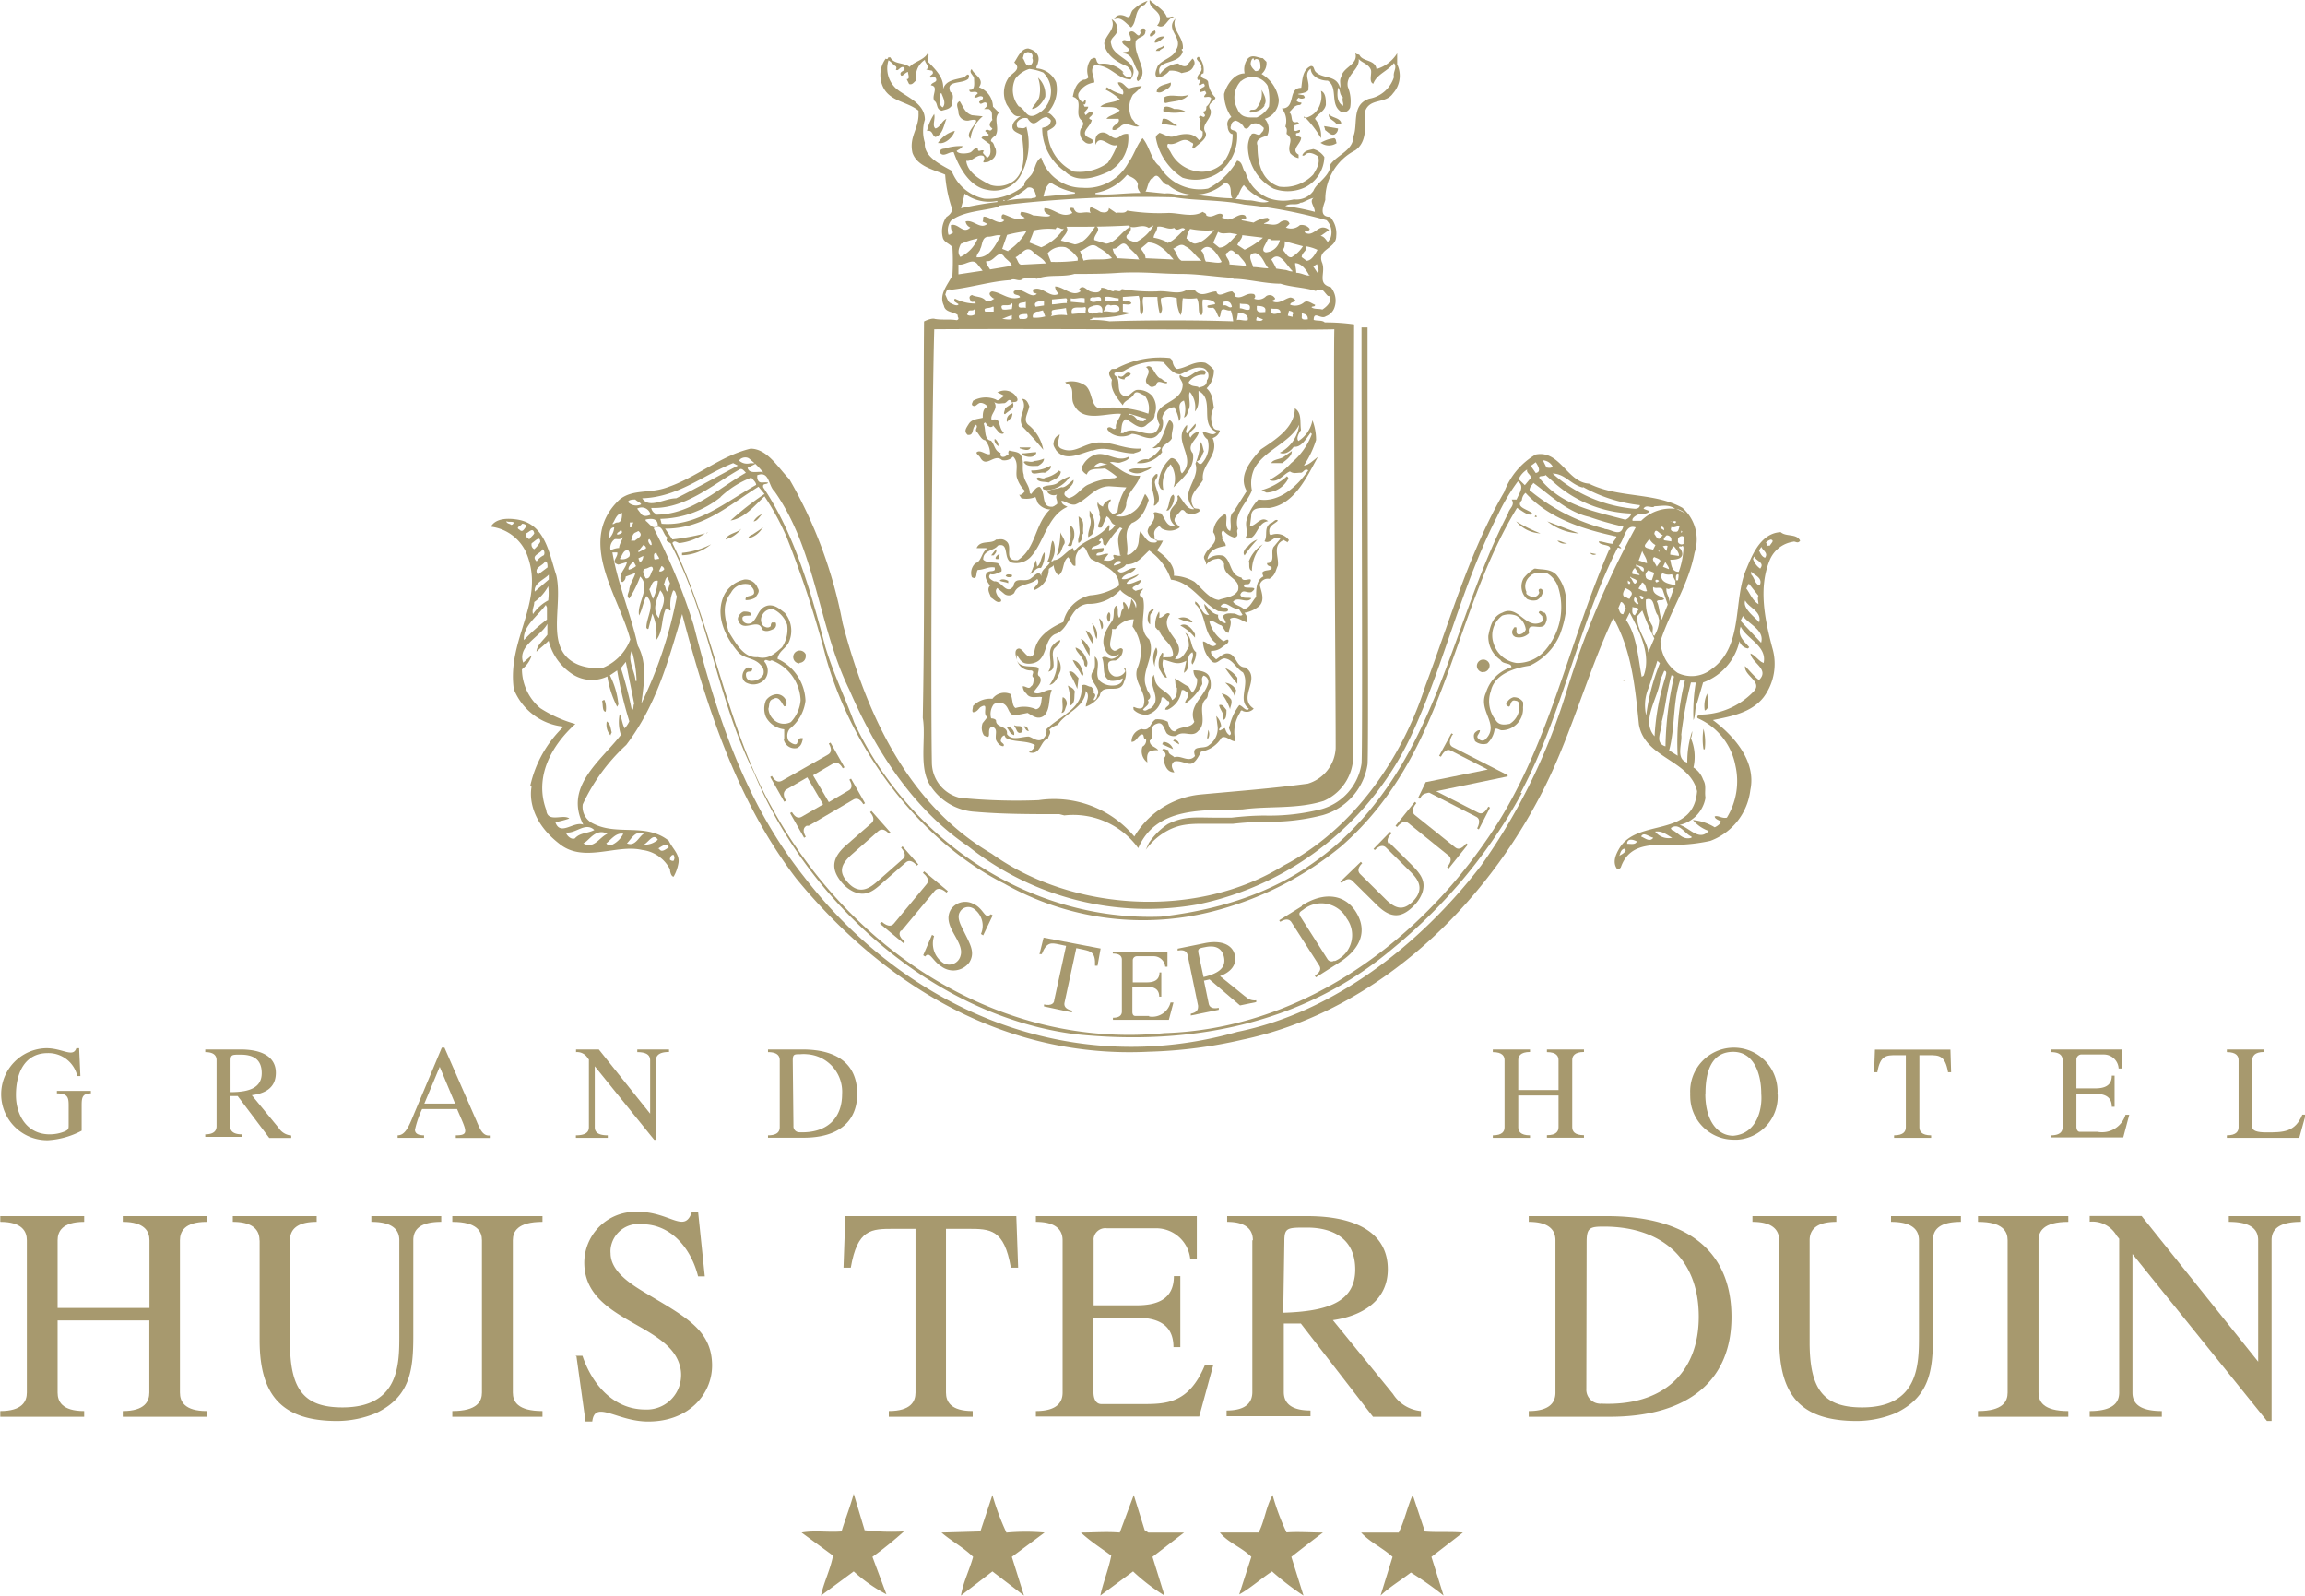<svg id="Layer_1" data-name="Layer 1" xmlns="http://www.w3.org/2000/svg" viewBox="0 0 164.86 114.13"><g id="Group_14" data-name="Group 14"><g id="Group_13" data-name="Group 13"><g id="Group_12" data-name="Group 12"><path id="Path_31" data-name="Path 31" d="M61.86,112.38a17.1,17.1,0,0,0,2.86.09,28,28,0,0,1-2.25,1.82l1,2.68a11.19,11.19,0,0,1-2.34-1.64l-2.34,1.73c.17-.87.69-1.91.86-2.86l-2.25-1.65c.95-.17,1.91,0,2.86-.08.26-.87.61-1.74.87-2.69l.78,2.6" transform="translate(-0.07 -2.94)" style="fill:#a7996e"/><path id="Path_32" data-name="Path 32" d="M72.09,112.55a15.11,15.11,0,0,1,2.69,0l-2.34,1.74.87,2.77-2.26-1.73-2.25,1.73c.17-1,.61-1.82.87-2.77-.7-.69-1.56-1.13-2.26-1.74l2.78-.08.86-2.6a18.12,18.12,0,0,0,1,2.68" transform="translate(-0.07 -2.94)" style="fill:#a7996e"/><path id="Path_33" data-name="Path 33" d="M92,112.55c.78-.08,1.82,0,2.69,0-.7.52-1.48,1.13-2.26,1.74l.87,2.77a19.77,19.77,0,0,1-2.25-1.73c-.79.52-1.56,1.21-2.35,1.65l.87-2.69c-.69-.69-1.65-1-2.25-1.74h2.77c.44-.86.52-1.82,1-2.68a16.72,16.72,0,0,0,1,2.68" transform="translate(-0.07 -2.94)" style="fill:#a7996e"/><path id="Path_34" data-name="Path 34" d="M82.15,112.55h2.61l-2.26,1.74.86,2.77a14.47,14.47,0,0,1-2.25-1.73l-2.34,1.73c.17-.86.6-1.9.78-2.86-.7-.52-1.47-1-2.17-1.65,1,0,1.74-.08,2.78,0l1-2.68.78,2.51.26.17" transform="translate(-0.07 -2.94)" style="fill:#a7996e"/><path id="Path_35" data-name="Path 35" d="M101.93,112.47c.86.08,1.9,0,2.77.08l-2.25,1.74.87,2.77a23.52,23.52,0,0,0-2.34-1.65c-.79.61-1.48,1-2.17,1.65l.86-2.77c-.78-.7-1.56-1-2.25-1.74h2.69c.43-.87.61-1.82,1-2.69l.87,2.61" transform="translate(-0.07 -2.94)" style="fill:#a7996e"/><path id="Path_36" data-name="Path 36" d="M5.82,79.9H5.6a2.12,2.12,0,0,0-2.12-1.64c-1.58,0-2.27,1.33-2.27,3,0,1.47.81,2.81,2.41,2.81a2.85,2.85,0,0,0,1.08-.21c.28-.13.28-.19.28-.47V82c0-.54-.05-.86-.84-.86v-.18H6.57v.18c-.62,0-.66.32-.66.86v1.81a5.85,5.85,0,0,1-2.41.68,3.29,3.29,0,1,1-.11-6.58c1.16,0,1.9.7,2.14,0h.2l.09,2" transform="translate(-0.07 -2.94)" style="fill:#a7996e"/><path id="Path_37" data-name="Path 37" d="M15.56,78.77c0-.28-.14-.58-.81-.58V78h2.52c1.58,0,2.53.55,2.53,1.67s-.83,1.48-1.72,1.6L20,83.61a1.17,1.17,0,0,0,.9.54v.18H19.33l-2.26-3-.54,0v2.16c0,.28.15.58.85.58v.18H14.75v-.18c.66,0,.81-.3.81-.58V78.77m1,2.28c1.38,0,2.23-.33,2.23-1.36s-.66-1.32-1.52-1.32c-.62,0-.71,0-.71.45Z" transform="translate(-0.07 -2.94)" style="fill:#a7996e"/><path id="Path_38" data-name="Path 38" d="M34.19,83.21c.18.39.38,1,.91.94v.18H32.67v-.19c.81,0,.8-.22.44-1.07l-.35-.81h-2.5a7,7,0,0,0-.51,1.48c0,.32.32.4.65.4v.18H28.51v-.18c.59,0,.84-.74,1.23-1.67l1.93-4.6h.19l2.33,5.33m-3.77-1.33h2.2l-1.1-2.63Z" transform="translate(-0.07 -2.94)" style="fill:#a7996e"/><path id="Path_39" data-name="Path 39" d="M47,84.46h-.14L42.61,79.2v4.36c0,.28.14.58.93.58v.18H41.26v-.18c.79,0,.93-.3.93-.58V78.72l-.08-.1a.89.89,0,0,0-.84-.43V78H42.9l3.67,4.59V78.78c0-.29-.14-.59-.92-.59V78h2.27v.18c-.78,0-.93.31-.93.58v5.69" transform="translate(-0.07 -2.94)" style="fill:#a7996e"/><path id="Path_40" data-name="Path 40" d="M55,84.32v-.18c.7,0,.84-.3.84-.58V78.77c0-.28-.14-.58-.84-.58V78h2.46c2.44,0,3.92,1,3.92,3.18,0,1.93-1.28,3.13-3.84,3.13H55m1.82-.85a.42.42,0,0,0,.4.46h0c2,.09,3.08-1,3.08-2.73a2.69,2.69,0,0,0-2.51-2.85,2.57,2.57,0,0,0-.48,0c-.46,0-.54,0-.54.49Z" transform="translate(-0.07 -2.94)" style="fill:#a7996e"/><path id="Path_41" data-name="Path 41" d="M111.54,80.9V78.77c0-.28-.13-.58-.83-.58V78h2.65v.18c-.7,0-.84.31-.84.58v4.79c0,.28.14.58.84.58v.18h-2.65v-.18c.7,0,.83-.3.83-.58V81.29h-2.88v2.27c0,.28.14.58.84.58v.18h-2.66v-.18c.7,0,.84-.3.84-.58V78.77c0-.28-.14-.58-.84-.58V78h2.66v.18c-.7,0-.84.31-.84.58V80.9h2.88" transform="translate(-0.07 -2.94)" style="fill:#a7996e"/><path id="Path_42" data-name="Path 42" d="M127.21,81.17a3.08,3.08,0,0,1-2.86,3.28h-.26a3.11,3.11,0,0,1-3.13-3.1,1.09,1.09,0,0,1,0-.18,3.12,3.12,0,1,1,6.24-.35,2,2,0,0,1,0,.35m-5.16,0c0,2,.92,3,2,3,1.7-.14,2.09-1.93,2-3,0-1.51-.57-3-2-3S122.05,79.34,122.05,81.17Z" transform="translate(-0.07 -2.94)" style="fill:#a7996e"/><path id="Path_43" data-name="Path 43" d="M138.19,84.32h-2.65v-.18c.7,0,.84-.3.84-.58V78.41h-.68c-.71,0-1.15,0-1.36,1.22h-.23l.06-1.62h5.4l.05,1.62h-.22c-.21-1.22-.65-1.22-1.36-1.22h-.69v5.15c0,.28.14.58.84.58v.18" transform="translate(-0.07 -2.94)" style="fill:#a7996e"/><path id="Path_44" data-name="Path 44" d="M146.75,84.32v-.18c.7,0,.84-.3.84-.58V78.77c0-.28-.14-.58-.84-.58V78h5.06v1.36h-.21a1.06,1.06,0,0,0-1.08-1H149a.37.37,0,0,0-.42.33v2.09h1.35c.63,0,1.18-.17,1.18-.91h.2v2.23h-.2c0-.75-.55-.93-1.18-.93h-1.35v2.35c0,.17.06.37.25.37h1.26a1.75,1.75,0,0,0,2-1.22h.27l-.43,1.62h-5.15" transform="translate(-0.07 -2.94)" style="fill:#a7996e"/><path id="Path_45" data-name="Path 45" d="M159.34,84.32v-.18c.69,0,.84-.3.84-.58V78.77c0-.28-.14-.58-.84-.58V78H162v.18c-.69,0-.84.31-.84.58v4.79c0,.27.36.38,1,.38,1.21,0,2.06,0,2.58-1.27h.24l-.46,1.66h-5.13" transform="translate(-0.07 -2.94)" style="fill:#a7996e"/><path id="Path_46" data-name="Path 46" d="M10.76,96.49V91.65c0-.62-.33-1.32-1.91-1.32v-.41h6v.41c-1.59,0-1.91.7-1.91,1.32v10.89c0,.63.32,1.32,1.91,1.32v.41h-6v-.41c1.58,0,1.9-.7,1.9-1.32V97.38H4.19v5.16c0,.63.32,1.32,1.9,1.32v.41h-6v-.41c1.58,0,1.9-.7,1.9-1.32V91.65c0-.62-.32-1.32-1.9-1.32v-.41h6v.41c-1.58,0-1.9.7-1.9,1.32v4.84h6.56" transform="translate(-0.07 -2.94)" style="fill:#a7996e"/><path id="Path_47" data-name="Path 47" d="M18.63,91.65c0-.62-.33-1.32-1.91-1.32v-.41h6v.41c-1.59,0-1.91.7-1.91,1.32v7.29c0,3.38,1,4.66,3.75,4.66,4.05,0,4.07-3.06,4.07-5.12V91.65c0-.62-.32-1.32-2-1.32v-.41h5v.41c-1.71,0-2,.7-2,1.32v6.83c0,2.45-.22,4.36-2.67,5.53a7.33,7.33,0,0,1-2.77.56c-3.95,0-5.55-1.82-5.55-5.78V91.66" transform="translate(-0.07 -2.94)" style="fill:#a7996e"/><path id="Path_48" data-name="Path 48" d="M36.75,102.54c0,.63.33,1.32,2.12,1.32v.41H32.42v-.41c1.79,0,2.12-.7,2.12-1.32V91.65c0-.62-.33-1.32-2.12-1.32v-.41h6.45v.41c-1.79,0-2.12.7-2.12,1.32v10.89" transform="translate(-0.07 -2.94)" style="fill:#a7996e"/><path id="Path_49" data-name="Path 49" d="M41.23,99.91h.5c.67,2,2.19,3.84,4.49,3.84a2.45,2.45,0,0,0,2.56-2.34,2.34,2.34,0,0,0-.11-.87c-.89-3-6.81-3.16-6.81-7.3a3.65,3.65,0,0,1,3.65-3.63h.19c2.3,0,3.33,1.6,3.86,0H50l.48,4.62H50c-.5-2-1.93-3.73-4-3.73a2,2,0,0,0-2.26,1.77,1.58,1.58,0,0,0,0,.31c0,1.25,1.36,2.14,2.29,2.71C49,97.08,51,98,51,100.61c0,2-1.62,4-4.57,4-2.25,0-3.81-1.58-4,0h-.48l-.65-4.66" transform="translate(-0.07 -2.94)" style="fill:#a7996e"/><path id="Path_50" data-name="Path 50" d="M69.64,104.27h-6v-.41c1.58,0,1.91-.69,1.91-1.32V90.83H64c-1.61,0-2.6,0-3.08,2.78h-.52l.13-3.69H72.76l.13,3.69h-.52c-.48-2.78-1.48-2.78-3.08-2.78H67.73v11.71c0,.63.32,1.32,1.91,1.32v.41" transform="translate(-0.07 -2.94)" style="fill:#a7996e"/><path id="Path_51" data-name="Path 51" d="M74.16,104.27v-.41c1.58,0,1.91-.69,1.91-1.32V91.65c0-.62-.33-1.32-1.91-1.32v-.41H85.67V93H85.2a2.45,2.45,0,0,0-2.48-2.21H79.23a.84.84,0,0,0-.94.73.45.45,0,0,0,0,.11v4.67h3.06c1.45,0,2.68-.4,2.68-2.09h.46v5.08H84c0-1.69-1.23-2.11-2.68-2.11H78.28v5.34c0,.39.13.84.57.84h2.86c1.73,0,3.38,0,4.53-2.77h.6l-1,3.66H74.16" transform="translate(-0.07 -2.94)" style="fill:#a7996e"/><path id="Path_52" data-name="Path 52" d="M89.68,91.65c0-.62-.32-1.32-1.84-1.32v-.41h5.72c3.6,0,5.77,1.26,5.77,3.8,0,2.29-1.89,3.35-3.93,3.64l4.3,5.28a2.66,2.66,0,0,0,2,1.22v.41H98.27L93.11,97.6l-1.22,0v4.9c0,.63.33,1.32,1.91,1.32v.41h-6v-.41c1.52,0,1.84-.69,1.84-1.32V91.65m2.21,5.18C95,96.73,97,96.08,97,93.74c0-2.15-1.51-3-3.46-3-1.41,0-1.61,0-1.61,1Z" transform="translate(-0.07 -2.94)" style="fill:#a7996e"/><path id="Path_53" data-name="Path 53" d="M109.41,104.27v-.41c1.58,0,1.91-.69,1.91-1.32V91.65c0-.62-.33-1.32-1.91-1.32v-.41H115c5.55,0,8.91,2.34,8.91,7.22,0,4.4-2.92,7.13-8.73,7.13h-5.77m4.12-2a1,1,0,0,0,.92,1.06.24.24,0,0,0,.12,0c4.42.2,7-2.19,7-6.22,0-4.25-2.77-6.44-6.78-6.44-1,0-1.24.07-1.24,1.11Z" transform="translate(-0.07 -2.94)" style="fill:#a7996e"/><path id="Path_54" data-name="Path 54" d="M127.32,91.65c0-.62-.33-1.32-1.91-1.32v-.41h6v.41c-1.59,0-1.91.7-1.91,1.32v7.29c0,3.38,1,4.66,3.75,4.66,4.05,0,4.07-3.06,4.07-5.12V91.65c0-.62-.32-1.32-2-1.32v-.41h5v.41c-1.72,0-2,.7-2,1.32v6.83c0,2.45-.22,4.36-2.67,5.53a7.33,7.33,0,0,1-2.77.56c-4,0-5.55-1.82-5.55-5.78V91.66" transform="translate(-0.07 -2.94)" style="fill:#a7996e"/><path id="Path_55" data-name="Path 55" d="M145.87,102.54c0,.63.33,1.32,2.13,1.32v.41h-6.46v-.41c1.8,0,2.12-.7,2.12-1.32V91.65c0-.62-.32-1.32-2.12-1.32v-.41H148v.41c-1.8,0-2.13.7-2.13,1.32v10.89" transform="translate(-0.07 -2.94)" style="fill:#a7996e"/><path id="Path_56" data-name="Path 56" d="M162.54,104.57h-.33l-9.62-11.94v9.91c0,.63.32,1.32,2.1,1.32v.41h-5.16v-.41c1.78,0,2.11-.7,2.11-1.32v-11l-.18-.22a2,2,0,0,0-1.93-1v-.41h3.71l8.34,10.42V91.65c0-.63-.32-1.32-2.1-1.32v-.41h5.16v.41c-1.78,0-2.1.69-2.1,1.32v12.92" transform="translate(-0.07 -2.94)" style="fill:#a7996e"/><path id="Path_57" data-name="Path 57" d="M80.94,4.93c.52-.43.17-1.3,1-1.65L82.15,3a2.67,2.67,0,0,0-1,.61c-.26.17-.17.69-.52.52s-.69-.17-.87.17h.09c.43-.17.78.35,1.13.61" transform="translate(-0.07 -2.94)" style="fill:#a7996e"/><path id="Path_58" data-name="Path 58" d="M83,4.06a.69.69,0,0,1-.17.7c.6.35.69-.52,1.21-.61-.17-.09-.35.09-.52,0-.18-.52-.87-.87-1.22-1.21-.08.52.53.69.7,1.12" transform="translate(-0.07 -2.94)" style="fill:#a7996e"/><path id="Path_59" data-name="Path 59" d="M84.23,6.41c-.17.69-1.12.78-1.38,1.3-.09.26-.26.6,0,.78A1.3,1.3,0,0,0,83.71,8a1.51,1.51,0,0,1,.87.17c.35-.09.69-.09.87-.52a.4.4,0,0,0-.09-.52l-.43.52c-.26.09-.44-.09-.61-.17a1.83,1.83,0,0,0-1.3.78c-.35-1.13,1.39-.61,1.65-1.65,0,0-.18-.17,0-.17.09-.87-.87-1.39-.52-2.17-.78.78.52,1.3.08,2.17" transform="translate(-0.07 -2.94)" style="fill:#a7996e"/><path id="Path_60" data-name="Path 60" d="M77.47,11.61c.17.17,0,.43-.09.52a.78.78,0,0,0,.26.95c.18.18.52.18.61,0s-.35-.26-.52-.43c-.26-.35.35-.69.43-1.13-.52-.17.26-.26,0-.6-.17,0-.34.17-.43.26-.26-.26.17-.35.17-.61h-.26l-.08-.17c.17.08.17-.18.17-.26-.17-.09-.09.17-.26.08s-.35-.35-.26-.61a1.5,1.5,0,0,1,1.13-.77c0-.44-.35-.87,0-1.22,1.12-.09,1.64,1,2.6,1,.86-1.3-1.22-1.47-1.39-2.51C79.38,5.63,80,5.54,80,5a.85.85,0,0,0-.43-.69c.35.69-.43,1.12-.52,1.73.09.87,1,1.39,1.65,1.65.17.17.43.43.26.78a.58.58,0,0,1-.61-.35h.09a2,2,0,0,0-1.74-.61c-.26-.08-.17-.43-.34-.43s-.18.09-.26.09a1.37,1.37,0,0,0-.18,1.3.43.43,0,0,1-.35.17c-.52.18-.69.78-.77,1.22.86.26,0,1.3.69,1.73" transform="translate(-0.07 -2.94)" style="fill:#a7996e"/><path id="Path_61" data-name="Path 61" d="M82,5.19c.09-.34-.52-.26-.35.09-.17.52-.35-.17-.69-.09s.17.52-.09.7c-.18,0-.44-.18-.52,0s.26.34.43.52c.17.34-.43.17-.43.34.78,0,.78.87,1.12,1.3.09.26-.26.53,0,.7.87-.7-.34-1.74-.17-2.86.17-.35.69-.26.69-.7" transform="translate(-0.07 -2.94)" style="fill:#a7996e"/><path id="Path_62" data-name="Path 62" d="M82.5,5.54c0-.09.35-.17.17-.43-.17.08-.43.26-.34.43h.17" transform="translate(-0.07 -2.94)" style="fill:#a7996e"/><path id="Path_63" data-name="Path 63" d="M82.67,6c.26,0,.52-.26.7-.43-.18-.09-.78.09-.7.43" transform="translate(-0.07 -2.94)" style="fill:#a7996e"/><path id="Path_64" data-name="Path 64" d="M83,6.58c.08-.17.43-.17.34-.43-.17.26-.51.17-.6.43H83" transform="translate(-0.07 -2.94)" style="fill:#a7996e"/><path id="Path_65" data-name="Path 65" d="M69.4,9.36c0,.34.44,0,.61.25l-.26.26c.17.18.35-.17.61,0,.08.18-.18.27-.26.35.08.35.34-.08.52.09s-.09.35-.17.43h.34c.35.18.17.52.26.78-.26.26-.26.44,0,.61-.17.35-.34-.09-.52.18l.26.25c-.08.26-.43,0-.52.26l.61.44c0,.34.17.78-.26,1,.09-.17-.43-.35-.17-.52-.18-.17-.44.17-.44-.17-.26-.09-.35.17-.52.26s-.87.17-1-.09c.09-.09.35-.17.43-.35a3.59,3.59,0,0,0-1.3.18c-.17,0-.34.08-.34.26.25.43.69-.09,1,0,.43,1.21,1.21,2.51,2.42,2.69A2.19,2.19,0,0,0,73,15.6,4.67,4.67,0,0,0,73.48,12c-.17.18-.35.09-.52.09s-.17-.17-.17-.35a.68.68,0,0,1,.77-.34c.53.86.79-.09,1.39-.09.09.09.35.17.26.35-.08.34-.34.34-.6.43a3.77,3.77,0,0,0,1.64,3.12c.87.87,2.17.44,3.13,0a2.75,2.75,0,0,0,1.38-2.69.74.74,0,0,0-.6.18c-.52.43-.78-.44-1.39-.26-.43.17-.35.6-.35.86.35-.86,1,.26,1.56,0a5.79,5.79,0,0,1-.69,1.3,3.5,3.5,0,0,1-2.43.61A3.26,3.26,0,0,1,75,12.3c.26-.17.78-.34.52-.86-.17-.18-.26-.35-.52-.44a2.42,2.42,0,0,0,.61-2.16,1.65,1.65,0,0,0-1.3-1c-.26,0,0-.26,0-.43.17-.52-.18-.87-.7-1-.52,0-.78.69-1,1,.61.52-.26.78-.43,1.13a1.89,1.89,0,0,0-.09,1.91c.26.34.44.95,1,.78-.26.17-.61.43-.61.78s.43.43.69.6c.09,1,.35,2.43-.52,3.21a1.86,1.86,0,0,1-1.73.35c-.7-.35-1.65-.87-1.74-1.73.44.08.78-.53,1.22-.35.17.17,0,.35,0,.43s.26,0,.34,0c.35-.17.7-.43.52-1-.09-.09-.09-.35-.26-.44s.09-.34.26-.43c.35-.52-.17-1.21.26-1.65l-.43-.43a1.52,1.52,0,0,0-1-1.39c.43-.6-.35-.87-.52-1.3-.26.26.17.43.17.7s.09.78-.26.78m4.08-2.69c.26,0,.43.17.34.43a.39.39,0,0,1-.16.52h0c-.35.09-.35-.35-.52-.52.09-.17,0-.35.35-.43Zm-.61,3.9a1.85,1.85,0,0,1-.26-2,2,2,0,0,1,1-.7,3.69,3.69,0,0,1,1,.26,1.88,1.88,0,0,1,0,2.66,2,2,0,0,1-.57.38c-.61.26-.69-.35-1.13-.61Z" transform="translate(-0.07 -2.94)" style="fill:#a7996e"/><path id="Path_66" data-name="Path 66" d="M65.76,10.92c.09,1.21-.69,1.73-.43,2.94.34,1,1.56,1.22,2.34,1.57a9.62,9.62,0,0,0,.43,2.25c.18.35-.08.61-.34.78a1.82,1.82,0,0,0-.26,1.47c.08.35.52.44.69.7a16.45,16.45,0,0,1,0,2c-.35.7-1,1.39-.61,2.17.09.52.78.43,1,.69-.08.09.18.26-.08.35-.52-.09-1,0-1.56-.09-.18-.08-.61.09-.78.18-.08,8.66.1,18.29-.09,28.36.26,1.47-.35,3.64.61,4.94A4.08,4.08,0,0,0,69.84,61c1.91.17,4,.17,6,.17l.35.09a5.73,5.73,0,0,1,5.29,2.34c1.3-3,4.68-2.69,7.46-2.77,1.91-.26,3.9,0,5.81-.61a3.52,3.52,0,0,0,2.08-2.78c0-.89.09-30.09.09-31.3A14.58,14.58,0,0,0,94.82,26c-.18-.18-.53-.09-.79-.18,0-.69.52,0,.87-.26a1,1,0,0,0,.61-.61,1.51,1.51,0,0,0-.26-1.47c-1-.26-.35-1-.61-1.73-.43-1,1-1,1-1.91a1.78,1.78,0,0,0-.44-1.39c-.87,0-.43-.87-.34-1.21A3.94,3.94,0,0,1,97,13.69c.87-.61.7-1.73.7-2.77.34-1,1.47-.52,2-1.3A1.89,1.89,0,0,0,100,7.54V6.75a2.61,2.61,0,0,1-1.48,1.13c-.08-.69-1-.52-1.21-1-.09-.09-.26,0-.26-.17H97c.26.86-.87,1-1,1.73-.17.26,0,.61-.09.78-.25-.95-1.21-.61-1.73-1.13-.17-.17-.09-.43-.35-.43-.61.26-.61,1-.69,1.56-1,0-.35,1.48-1.39,1.48A1.39,1.39,0,0,1,92,12c.17.17.09.34.09.52.6.43,0,.78.26,1.38a1.12,1.12,0,0,0,.6.35V14c-.6-.35.18-.78.18-1.21-.09-.09-.26-.09-.35-.17-.09-.26.17-.09.26-.26.09-.35-.35.17-.43-.18s.08-.26.26-.35.08-.08,0-.17c-.61.17-.26-.52-.61-.69.26-.18.35-.52.78-.52,0,0,.17-.09.09-.18a.35.35,0,0,1-.35-.17l.17-.17a.39.39,0,0,0,.44,0,.31.31,0,0,0-.09-.18c-1.12-.17.52,0,.35-.52.09-.52-.35-1,.17-1.38,0,.52.61.86,1.22.86.78.52.09,1.74,1,2.26a.53.53,0,0,0,.6-.35,2.73,2.73,0,0,0-.17-1.47c-.17-.87.87-1.22.78-2,.17.26.7.35.87.78.09.26-.17.87.17,1,.26-.7,1-.87,1.48-1.48.26.35-.09.61,0,1A2.26,2.26,0,0,1,98,10c-1.3.44-.78,1.83-1.13,2.69,0,1-1.12,1.3-1.64,2,0,.86-1,1.3-1.22,1.9a1.49,1.49,0,0,1-1.39.61,3.14,3.14,0,0,1-1.82-.09,2.81,2.81,0,0,1-1.64-1.82c-.26-.26-.18-.78-.61-.86a5.11,5.11,0,0,1-2.08,2A3.33,3.33,0,0,1,83,14.82c-.6-.43-.69-1.39-1.21-2-.44.52-.61,1.21-1,1.73a3.42,3.42,0,0,1-3.3,1.82,3.07,3.07,0,0,1-2.95-2.17c-.43.26-.43.87-.69,1.22s-.52.43-.52.78a4,4,0,0,1-2.86.95,3.19,3.19,0,0,1-2.34-2c-.78-.44-2-1-1.91-2a2.73,2.73,0,0,1,0-1.65c0-1.21-1.39-1.64-2.08-2.25a1.94,1.94,0,0,1-.52-2c.26.17.35.34.52.43a.17.17,0,0,1,0,.23l0,0c.17.17.26-.18.52-.18.35.27-.26.27-.18.53s.26-.09.53-.18c0,.18.17.52-.09.52l.17.35c.26.09.35-.17.52-.26a1.4,1.4,0,0,1,.61-1.47c0,.26.43.51.09.69l.43.09c.17.26-.09.26-.17.43.08.17.26-.09.43.09.17.34-.26.26-.35.52.61.08,0,.78.26,1.12.26.18.09.61.52.7.26-.09.52-.09.7-.35,0-.35.26-.78-.09-1-.35-.87.87-.52,1.3-.95,0-.09.09-.18,0-.27s-.26.18-.35.18c-.52.17-1.3.17-1.47.87.09-.78-.43-1.31-1-1.91-.26-.18.09-.52-.09-.7-.26.52-1,.61-1.3,1-.43-.34-1.12-.17-1.38-.69H63.6c0,.09-.09.17-.18.09a2,2,0,0,0-.17,2.08c.52,1,1.73,1,2.52,1.65m30.35-.35c-.43-.26-.43-.78-.35-1.3.18.17.09.52.35.69-.09.26.08.44,0,.61Zm-.61,15.87c-.09,1.48.11,29.13.09,30.09a2.79,2.79,0,0,1-2,2.52c-2.6.35-4.94.52-7.72.78a6.21,6.21,0,0,0-4.68,3,7.48,7.48,0,0,0-6.85-2.6A40.7,40.7,0,0,1,68.72,60a2.61,2.61,0,0,1-2-2.51c-.09-4.6,0-25.24.17-31,7.65-.06,26.45.09,28.62,0ZM69.32,25.23c.09-.18.35,0,.44-.18l.08.35a.57.57,0,0,1-.52.09c-.18-.09,0-.09,0-.27Zm1.74-.35h.08v.35h-.61c-.17-.35.26-.18.52-.35Zm.69.17c-.26-.52.52-.08.69-.43.09.09,0,.35,0,.43-.26,0-.52.09-.7,0Zm.69.44v.26c-.17.09-.52,0-.69,0a7.07,7.07,0,0,1,.69-.27Zm1-.52c-.17-.09-.52.08-.52-.18s.35-.17.52-.26Zm.09.43c.17.44-.26.35-.52.35-.26-.35.26-.35.52-.35Zm.78-.17.35-.09.17.43a2.53,2.53,0,0,1-.87.09c-.09-.18.09-.44.35-.44Zm.26-.78h.17v.34l-.6.09c-.18-.35.17-.35.43-.44Zm1.74.17c-.35,0-.7.09-1,.09v-.35l1-.09c.17.09,0,.26.08.35Zm-1,.52c.26-.09.7-.09,1-.17l.08.52a2.76,2.76,0,0,0-1.21.09c.25-.1,0-.36.17-.44Zm2.34-.26c.18.09,0,.35.09.43l-1,.09c-.18-.7.6-.35,1-.52Zm-1-.35v-.25c.35.08.61-.09,1,0v.34Zm1.73.26c.35-.08.61.09.52.52-.34-.17-.69.27-1-.08-.09-.35.26-.35.43-.44Zm-.34-.43c0-.17.08-.09.17-.17.17.09.61-.17.61.17v.09c-.27,0-.7.25-.79-.09Zm1.47.43c.35-.08.7,0,.61.35-.35.26-.78,0-1.13.09.17-.27.17-.61.52-.44Zm-.43-.34v-.26c.34-.09.69.09,1,.09v.17Zm1.82.86-.52-.08V24.7c.26,0,.52.09.61-.08-.18-.26-.44,0-.61-.18v-.26l1.13-.08c.17.43,0,.95.17,1.38.35-.34,0-.86.17-1.3h1a5.07,5.07,0,0,0,.18,1.22c.34-.35,0-.7.08-1.13a1.69,1.69,0,0,1,1.13,0,2.67,2.67,0,0,0,.26,1.21c.17-.26.09-.78.17-1.21a3.86,3.86,0,0,0,1,0c.26.43,0,1.13.34,1.21.18-.26,0-.69.09-1.12.26,0,.69,0,.87.26v.08l-.52.09c-.09.17.08.17.26.17.43-.17.52,1.39.69.26.09-.34.44,0,.7-.08a3.39,3.39,0,0,1,.17.78c-2.78-.09-6-.09-8.85,0a6.37,6.37,0,0,0-1.38-.09c-.09-.09.17,0,.17-.17A9,9,0,0,0,81,25.31Zm6.68-.52v-.26c.34-.08.52,0,.6.35-.18.17-.35-.18-.61-.09Zm1.73,1.05c-.26.08-.61-.09-.78,0l.09-.53c.25,0,.78.09.69.52ZM88.75,25v-.35c.26.09.86-.09.69.43-.26.09-.44-.09-.7-.09Zm1.65.78c-.1.17-.35.09-.44.09s0-.18,0-.26Zm-.44-.7v-.26c.17,0,.69,0,.61.35v.09c-.27,0-.53.08-.61-.18Zm1,.18V25c.26.08.61-.09.7.26l-.09.08c-.18,0-.44.17-.61-.09Zm1.22.26.08-.35c.09,0,.44.09.26.26v.17Zm1,.09v-.27c.35.09.43.18.43.44-.17,0-.44.08-.44-.18Zm2-1.48c.17.43-.27.78-.53.95-.26-.08-.6,0-.78-.17.09-.09.26,0,.26-.17-.26-.09-.52-.35-.78-.18a1,1,0,0,1-1,.18c0-.18.26-.18.35-.26s-.18-.26-.35-.26c-.43.09-.78.52-1.3.26,0-.09.34-.09.17-.26a.43.43,0,0,0-.6-.09h0a.77.77,0,0,1-.86.17.19.19,0,0,0,.06-.25.16.16,0,0,0-.15-.09c-.52-.09-.78.43-1.3.17.09-.17-.09-.26-.17-.35-.44,0-1,.52-1.13,0-.52,0-1,.44-1.47,0-.18-.26-.53,0-.7-.08-.6.34-1.3,0-2.08.08a12.52,12.52,0,0,1-2.52-.17c-.09.34-.43,0-.61.17-.34-.09-.52-.26-.86-.26,0,.43-.52.35-.78.26s-.52-.52-.78-.17c-.09.08.08.08.08.17-.6.43-1.21-.35-1.82-.35a.79.79,0,0,0,.26.52c-.6.35-1.12-.52-1.73-.34-.18,0-.09.17-.09.25l.26.09c-.43.44-1.12-.61-1.65-.17-.08.35.44.17.44.43-.78.26-1.3-.35-2-.43-.26.09-.17.26-.08.35s.17.17.26.17c-.18.09-.35.26-.61.17-.26-.35-.69-.26-1-.43-.26.09-.18.26-.09.43s.35-.08.35.18a3.16,3.16,0,0,1-1.48-.35.17.17,0,0,0,0,.23l0,0,.26.17c-.08.18-.43,0-.6-.09s-.26-.43-.35-.6c.09-.26.09-.44.43-.35,1.48-.17,2.86-.61,4.25-.69.26-.18.61.17.87-.09a2,2,0,0,1,1,0c.87-.35,1.82-.09,2.69-.35,1,0,2.17,0,3.21-.08,1.73-.09,3,.08,4.42.08,1.13,0,2.25.18,3.38.26h.35v.09c1,0,2.25.35,3.38.35.78.26,1.73.26,2.51.52.52-.26.52,0,.87.35ZM76.26,19.16c1.56,0,2.95,0,4.51-.09a.42.42,0,0,0,.16.09h0c.39.13.84-.22,1.3.08l.35-.18a3,3,0,0,1-1.31,1.22c-.17-.09-.78-.18-.6-.52.17-.17.34-.35.26-.6h0c-.6.26-1,1.12-1.73,1.21l-.86-.26c-.09-.35.6-.78.08-1-.34.52-.78,1.22-1.47,1.31-.35-.09-.61-.18-1-.27.17-.35.69-.7.34-1.05Zm17.17,1.39a3,3,0,0,1,.87.26c-.18.34-.44.78-.78.78l-.35-.26c0-.35.52-.53.26-.79Zm.87,1.9L94,22l.26-.17c.08.16.17.51.08.6Zm-.52.18c-.26.08-.61-.18-1-.18,0-.26-.08-.52-.08-.69.51,0,.86.6,1,.86Zm-1.3-1.3c-.35.08-.44-.35-.7-.53.18-.08.18-.34.18-.6l1.3.35a2.33,2.33,0,0,1-.79.77Zm.08,1c-.17.08-.43-.09-.6-.09l-.61-.09A5.58,5.58,0,0,0,91,21.5c.61-.7,1.12.51,1.56.86ZM90.65,21c-.52-.09,0-.61.09-.95a.19.19,0,0,1,.26.07h.61a1.1,1.1,0,0,1-1,.87Zm.18,1.13c-.43,0-.78-.09-1.13-.09-.08-.35-.52-1,.18-1,.51.17.6.77.94,1.12ZM89.09,20.8l-.52-.34c.09-.26.35-.43.35-.7l1.48.18a5.59,5.59,0,0,1-1.31.86ZM87.88,21c.35-.43.52.17.78.17.17.26.52.52.52.78L88,21.85c.08-.36-.53-.7-.09-.87Zm-.61-.35-.43-.35.35-.78c.26.18.52.09.87.09l.51.09c-.44.43-.78.95-1.3.95Zm.18,1c-.09.18-.78,0-1.13,0-.17-.26-.09-.61-.35-.78.61-.78,1.21.35,1.47.78Zm-1.82-1.3c-.27.09-.53-.26-.7-.35a1.76,1.76,0,0,1,.26-.69,6,6,0,0,0,1.74.09c-.44.43-.79.86-1.31.95ZM86,21.59H84.58c-.34-.18-.34-.61-.6-.87.26-.09.52-.43.86-.17.52.25.7.69,1.13,1Zm-2.42-1.31a3.23,3.23,0,0,0-1-.34c0-.26.26-.44.26-.78.43-.09.78.26,1.21.08.26.35.52-.17.78.09-.35.26-.78.87-1.3,1ZM84,21.5l-2-.09c0-.26-.17-.43-.34-.69l.52-.44c.77,0,1.38.7,1.82,1.21Zm-2.43,0L80,21.41a1.38,1.38,0,0,1-.35-.69c.43.08.61-.61,1-.26.26.34.78.69.86,1Zm-2-.09c-.6.17-1.38,0-2,.17l-.26-.69c.43-.09.78-.69,1.3-.26a3.77,3.77,0,0,1,1,.78Zm-2.42,0v.17a12.22,12.22,0,0,1-1.91.09L75,21.06a1.3,1.3,0,0,1,1.3-.43,2.47,2.47,0,0,1,.86.78Zm-2.6-.78-.87-.35a9,9,0,0,0,.34-.86,4.56,4.56,0,0,1,1.56-.09c.09-.35.44.17.61-.09a3.67,3.67,0,0,1-1.65,1.39ZM74,21c.27.26.7.43.87.78l-1.73.09c-.26,0-.26-.35-.44-.53.43-.17.78-.95,1.3-.34Zm-1.82-.09-.43-.17.35-1a9.08,9.08,0,0,1,1.38-.26,3.94,3.94,0,0,1-1.3,1.39Zm-.26.43c.26.26.44.35.52.61l-1.56.26c-.09-.17-.34-.43-.26-.61.52.17.87-.95,1.3-.26Zm-2,0c0-.26.26-.43.26-.6.17-.26.09-.87.6-.87.27,0,.61-.17.87-.09-.35.61-.78,1.65-1.74,1.56Zm-1.13,0c-.26-.26-.17-.6,0-.95A5.22,5.22,0,0,1,70,20a2.48,2.48,0,0,1-1.21,1.3Zm1.21.52.35.44-1.73.26v-.7c.51.09,1-.52,1.38,0Zm23.16-4.42c.26-.09.52-.26.86-.35-.34.26.09.61.09,1A16.12,16.12,0,0,0,92,17.68c.34-.26.78,0,1.12-.26Zm-4.08-1.21a3.67,3.67,0,0,0,1.74,1.12c-.44.18-1-.08-1.39-.08s-.61-.09-1-.09c.26-.26.35-.78.61-1ZM87.7,16c.61.17.26.86.52,1.12-.86,0-1.9-.17-2.77-.26a3.16,3.16,0,0,0,2.25-.87Zm-5.2-.26c.43-.7.61.43,1.13.43a2.78,2.78,0,0,0,1.64.69c-.6.26-1.21-.17-1.9-.08L82,16.64c.17-.26.17-.78.52-1Zm-4.08,1a3.76,3.76,0,0,0,2.26-1.3c.26.17.69.26.78.69-.09.27.09.44.17.61-1.12,0-2.17.17-3.12.09h-.09ZM75.22,16a4.68,4.68,0,0,0,1.73.7v.09L74.7,17c.08-.35.17-.79.52-1Zm-3.38,1.22.13.07h.09a5.59,5.59,0,0,0,1.51-.93c.43-.09.52.26.61.61,0,.17-.18.08-.35.17a8.76,8.76,0,0,0-1.77.15l0,0,0,0-.22,0c-.09-.09.08,0,.08-.09Zm-2.78-.43a2.93,2.93,0,0,0,2.34.52v.08c-.86.09-1.73.26-2.6.44a9.47,9.47,0,0,0,.26-1.05Zm2.43.86a85.16,85.16,0,0,1,12.57-.6c1.56.26,3.39.17,5,.52a33.81,33.81,0,0,1,5.89,1.12,1.23,1.23,0,0,1,.27,1.3l-.18.26c-.09-.08-.26-.43-.52-.43l.61-.43a.67.67,0,0,0-.44-.18c-.43,0-.78.7-1.3.35,0-.26.35,0,.35-.26a.72.72,0,0,0-.7-.26.93.93,0,0,1-1,.17l.26-.26c-.09-.35-.52-.26-.7-.09-.34.27-.69.09-1.13.09,0-.09.61-.17.26-.43a2.14,2.14,0,0,0-1,.34l-.87-.17c.09-.17.52,0,.26-.34-.52-.26-1,.6-1.56.17h-.08c0-.09.08-.17,0-.26-.35-.17-.7.35-1.13.09,0-.18-.17-.18-.26-.26-.7.43-1.65.08-2.43.08A14.42,14.42,0,0,1,80.68,18c-.17.26-.61.09-.78.17l-.52-.35c0,.35-.35.35-.61.27a4.47,4.47,0,0,0-.69-.35.38.38,0,0,0,0,.43c-.52-.17-1,.26-1.22-.35-.09,0-.26-.08-.26.09l.17.26c-.78.44-1.3-.34-2-.34-.09.34.26.43.43.52-.17.17-.87,0-1.22,0a2.38,2.38,0,0,0-.86-.26c-.09.08-.09.26,0,.26l.25.17c-.6.26-1-.09-1.55-.26-.18.09-.09.26-.09.35l.17.08c-.34.44-1-.26-1.47-.26-.09.09,0,.26-.09.35l.35.17c-.52.44-1-.34-1.56-.17a.56.56,0,0,0,.34.43c-.52.52-.86-.34-1.39-.17,0,.17,0,.43.18.52-.18.09-.18.17-.35.17a1.14,1.14,0,0,1,.17-1c.88-.69,2.27-.69,3.4-1ZM67.33,9.62h.08c.09.26.35.69.09,1-.35-.17-.18-.7-.18-1Z" transform="translate(-0.07 -2.94)" style="fill:#a7996e"/><path id="Path_67" data-name="Path 67" d="M86,7.79c.09.35-.43.52-.26.87.43-.08,0,.26.08.35s.18-.09.35-.09c.26.35-.35.17-.26.61l.35-.09.09.17c-.44.53.17.09.34.35a.92.92,0,0,1-.34.61c0,.17,0,.35-.26.35l.17.26c-.09.34-.35-.18-.44.17.35.26-.25.69.27,1,0,.26,0,.52-.27.61l-.08-.09c-.44-.52-1.22-.34-1.74-.17-.34.09-.69-.17-1-.26-.09.09-.26.17-.26.35a4.29,4.29,0,0,0,1.91,2.86,3,3,0,0,0,2.69-.43,3.24,3.24,0,0,0,1.21-2.78c-.09-.26-.61-.08-.43-.52a.38.38,0,0,1,.34-.35,1,1,0,0,1,.61.52c.26.18.35-.17.52-.26.35-.17.61,0,.87.26a.44.44,0,0,1-.18.35c-.17.35-.43-.08-.69.09a1.76,1.76,0,0,0-.26,1.12,3.46,3.46,0,0,0,1.82,2.78,2.91,2.91,0,0,0,2.26-.09,2.51,2.51,0,0,0,1.38-2.17A1.37,1.37,0,0,0,94,13.6c-.35.09-.61.09-.79.44.09.08.18,0,.27-.09.26-.17.6,0,.86.17.18.52-.17,1-.34,1.3a2.85,2.85,0,0,1-2.43.87c-1.3-.43-1.56-1.73-1.56-2.95-.18-.43.34-.6.69-.69a1.08,1.08,0,0,0-.17-1.21,1.41,1.41,0,0,0,1-1.39A2.54,2.54,0,0,0,90.3,8.23a1,1,0,0,0,.35-.87l-.26-.26c-.34,0-.78-.35-1.12.09a1.32,1.32,0,0,0-.18,1c-.78,0-1.3.87-1.47,1.47a2.86,2.86,0,0,0,.52,1.65.58.58,0,0,0-.26.69c0,.27.17.53.35.53a3.21,3.21,0,0,1-.7,2.08,2.13,2.13,0,0,1-1.73.6,2.53,2.53,0,0,1-2-1.38c-.09-.18-.35-.44-.18-.61.69.17,1-.61,1.65-.09.34.09-.09.35.17.44.35-.35,1-.7.87-1.13-.43-.61.52-1,.34-1.65-.34-.43.35-.61.35-.87a1.75,1.75,0,0,1-.52-1.12c-.08-.26-.43-.18-.52-.44a.19.19,0,0,1,.18-.17A1.38,1.38,0,0,0,85.8,7c-.43.18.35.44.17.78m3.65-.6.08-.09.09.17c.08-.17.26-.08.34,0s.09.35.09.52-.35.35-.43.18c-.26-.26-.35-.44-.18-.78Zm-.78,1.56a1.25,1.25,0,0,1,1.77.16.8.8,0,0,1,.13.19,4,4,0,0,1,.09,1.47,1.89,1.89,0,0,1-.87.78c-.52,0-1.12.09-1.39-.61a1.71,1.71,0,0,1,.26-2Z" transform="translate(-0.07 -2.94)" style="fill:#a7996e"/><path id="Path_68" data-name="Path 68" d="M73.83,10.74c.43,0,.78-.43,1-.87a1.64,1.64,0,0,0-.52-1.38,2.49,2.49,0,0,1,.09,1.38c-.09.35-.44.61-.52.87" transform="translate(-0.07 -2.94)" style="fill:#a7996e"/><path id="Path_69" data-name="Path 69" d="M81.81,9.09a3.88,3.88,0,0,0-1,.18c-.26-.09-.43-.52-.78-.43,0,.25.52.52.35.86a3.15,3.15,0,0,1-1.13-.52c-.09.09-.09.09-.09.18a4,4,0,0,1,1,.69c-.43.26-1,.17-1.39.52.52.09,1-.09,1.39.26-.35.35-.78.35-.95.61h.86c.18.34-.52.43-.43.78.26.08.34-.09.52-.18.43-.52,1,.09,1.39-.08-.26-.09-.35-.35-.52-.52a1.77,1.77,0,0,1,.08-1.74,3.85,3.85,0,0,0,.61-.6" transform="translate(-0.07 -2.94)" style="fill:#a7996e"/><path id="Path_70" data-name="Path 70" d="M82.85,9.53c.25.09.43-.09.6-.17s.44-.27.35-.52c-.35.17-1,.17-1,.69" transform="translate(-0.07 -2.94)" style="fill:#a7996e"/><path id="Path_71" data-name="Path 71" d="M90.48,10.48c.26-.34,0-.78-.18-1.12a1.65,1.65,0,0,1-.34,1.3c-.18.26-.43,0-.52.26l.09.08c.34-.08.69-.08,1-.52" transform="translate(-0.07 -2.94)" style="fill:#a7996e"/><path id="Path_72" data-name="Path 72" d="M93.34,11.26a7.59,7.59,0,0,1,1.21,1.56,1.86,1.86,0,0,0-.43-1.38c.17-.35.69-.52.78-1,0-.35,0-.87-.35-1a1.8,1.8,0,0,1-.08,1,1.43,1.43,0,0,1-1.13.95" transform="translate(-0.07 -2.94)" style="fill:#a7996e"/><path id="Path_73" data-name="Path 73" d="M83.37,9.88c-.09.17-.09.43.08.43.61-.17,1.22-.08,1.65-.6-.61.26-1.21-.09-1.73.17" transform="translate(-0.07 -2.94)" style="fill:#a7996e"/><path id="Path_74" data-name="Path 74" d="M69.49,12.82a2.42,2.42,0,0,1,.87-1.56l-.78-.08c-.52-.18-.61-.61-.87-1-.35.17-.09.52-.09.78a.63.63,0,0,0,.63.61h.07c1.47-.34-.44.79.17,1.3" transform="translate(-0.07 -2.94)" style="fill:#a7996e"/><path id="Path_75" data-name="Path 75" d="M84.06,10.74c-.17-.08-.87-.43-.78.17a3.17,3.17,0,0,0,1.56,0,1.42,1.42,0,0,0-.78-.17" transform="translate(-0.07 -2.94)" style="fill:#a7996e"/><path id="Path_76" data-name="Path 76" d="M95.68,11.78a.22.22,0,0,0,.31,0,.25.25,0,0,0,0-.07c-.09-.35-.7-.35-.87-.61-.09.35.35.43.52.69" transform="translate(-0.07 -2.94)" style="fill:#a7996e"/><path id="Path_77" data-name="Path 77" d="M66.89,11.09a3.57,3.57,0,0,0-.52,1.22c.43-.09.35.34.61.43.52-.17.6-.87.78-1.3-.35.17-.44.6-.78.69-.26-.17,0-.69-.09-1" transform="translate(-0.07 -2.94)" style="fill:#a7996e"/><path id="Path_78" data-name="Path 78" d="M83.11,11.78l1.12.18v-.09c-.34-.09-.6-.52-1-.43l-.08.34" transform="translate(-0.07 -2.94)" style="fill:#a7996e"/><path id="Path_79" data-name="Path 79" d="M94.81,12.22c.26.17.44.43.7.34a.48.48,0,0,0,.26-.43l-1-.17.08.26" transform="translate(-0.07 -2.94)" style="fill:#a7996e"/><path id="Path_80" data-name="Path 80" d="M68.36,12.3a2.06,2.06,0,0,0-1.21.87h.09c.43.09,1-.43,1.12-.87" transform="translate(-0.07 -2.94)" style="fill:#a7996e"/><path id="Path_81" data-name="Path 81" d="M94.55,13.17a1,1,0,0,0,1.13,0c-.09-.09,0-.26-.18-.35a2.48,2.48,0,0,0-1,.35" transform="translate(-0.07 -2.94)" style="fill:#a7996e"/><path id="Path_82" data-name="Path 82" d="M89.18,38.15l-.87,1.38c-.43.35-.09,1-.26,1.39-.52-.26-.09-1-.35-1.22A1.59,1.59,0,0,0,86.84,41c.51.78-.35,1-.61,1.65-.17.26.17.43.09.69a1.14,1.14,0,0,1,.77-.43c.26-.09.44.17.53.34-.09,1,1.21,1,1,1.91-.26.52-1,.52-1.38.69-.7-.08-1.22-.86-1.74-1.3a3.14,3.14,0,0,0-1.47-.43c.09-.78-.61-1.39-1.21-1.82a3.31,3.31,0,0,0,.43-.69h-.43c-.18,0-.18-.18-.18-.35-.08-.35.09-.52.35-.7l.17.18a1.18,1.18,0,0,0,1.3-.09l-.26-.26c-.34-.35.09-.61.35-.95.18-.09.26.08.35.17a.93.93,0,0,0,.95-.09c.09-.34-.35-.08-.43-.34-.44-.79.34-1.3.69-1.91-.17-1.13,1.21-1.74.69-3a.77.77,0,0,0,.52-.52c-.08-.09-.26,0-.43-.17a1.5,1.5,0,0,1,0-1.48c-.09-.52-.09-1-.52-1.39a1.75,1.75,0,0,0,.52-1.3,1.92,1.92,0,0,0-.61-.52c-.78-.17-1.3.35-2,.44-.17,0-.35-.35-.35-.61l-.17-.17a6.61,6.61,0,0,0-3.73.69c-.18.17-.43,0-.52.17-.26.26,0,.52.09.7-.18.69.43,1.38.78,1.82.08-.35.6-.44.78-.78s.52,0,.78.08a1.51,1.51,0,0,1,.26,1.3,7.32,7.32,0,0,0-3-.43c-1.21.35-.86-1-1.47-1.56a1.73,1.73,0,0,0-1.48-.26l.09.09c.69.26.26.95.52,1.47.61,1.39,2.34.61,3.38.7-.09.34-.43.69-.35,1-.17.26-.34-.18-.6,0-.09.17.17.26.17.34a1.45,1.45,0,0,0,1.56.09c.61,0,1.39.69,1.91,0a1.05,1.05,0,0,0,.26-1.13.94.94,0,0,1,.87-.78,3,3,0,0,1,.34,1c.35-.43-.34-1.21.35-1.47a1.93,1.93,0,0,1,0,1.21c.26-.08.26-.43.35-.6.17-.35-.09-1,.08-1.22a1.7,1.7,0,0,1,.35,1.39c.34-.35.26-.95.26-1.47,1.21.6,0,2.42,1.3,2.94-.26.35-.61,0-1,0a.85.85,0,0,0,.35.53,1.76,1.76,0,0,1-.43,1.73c-.18.09-.26-.09-.35-.17.35-.09.35-.44.52-.7-.09-.26-.09-.52-.26-.69a4.42,4.42,0,0,1-.35,1.56c.26.78-.43,1.48-.52,2.25a1.28,1.28,0,0,0,.44,1c-.52.09-.78-.6-1.13-1l-.08.09c.17.52-.61.78-.52,1.3a.85.85,0,0,0,.34.78c-.6.17-.69-.52-1-.87-.18,0-.44-.17-.52,0,.26.52-.43.87-.43,1.3a.73.73,0,0,0,.69.61c0,.26-.26.17-.44.17-.34-.08-.52-.52-.78-.78-.17.52,0,.87-.34,1.3-.18.18-.43.44-.61.35.18-.78-.35-1.56.35-2.25.69-.26,1-1,1.21-1.65a1.45,1.45,0,0,0-.26-.43c-.26.52-.34,1-1,1.38a1.33,1.33,0,0,1-1.13.18.92.92,0,0,0,.78-.78c0-.87.78-1.3,1-2.09-1,.09-1.56-.6-2.17-.95.26-.09.52.09.78,0s.61-.17.61-.43c-.87.52-1.65-.44-2.52-.09a1.59,1.59,0,0,0-.78.69c-.26.35.09.61.26.7.17-.52.78-.35,1.3-.44a5.9,5.9,0,0,1,.87.61l-.18.09a4.71,4.71,0,0,0-1.81.43c-.53.18-.87.87-1.48,1-.87-.44.43-.7.35-1.31-.26.18-.61.61-.87.52-.35.18-.78.09-1,.35a.56.56,0,0,0,.69.18c-.17.26.09.43,0,.69C74,40,74.35,42.05,72.87,43c-1.12.09-.26-1-.87-1.38-.26-.18-.43-.09-.69-.09-.35.35-1.13,0-1.39.61h.7v.08c-.35.26-.35.87-.78,1a.93.93,0,0,0-.26,1c.43.26.26-.35.43-.52.43,0,.78-.26,1.21-.17v.17c-.17.17-.43,0-.6.26s.08.61.26.87c-.26.26,0,.6.08.86.18.09.44.44.7.26.08-.17-.18-.26-.26-.43s-.18-.35,0-.52l.52.43a.53.53,0,0,0,.69-.08c.26-.7,1.13-.52,1.65-1,.26.35-.26.52-.26.78h.08a1.6,1.6,0,0,0,1-1.47c.09-.17.35-.17.35-.35a1.08,1.08,0,0,0,.34.78c.44-.26.26-1,.7-1.3.17.17.26.7.52.61v-.35a1.08,1.08,0,0,1,.52-1c.26,0,.34.61.6.87.78.43,2,.78,2,1.9a4.3,4.3,0,0,1-2.08.7,2.51,2.51,0,0,0-1.91,1.91c-1,.43-2,1.12-2.08,2.25-.44.69-.78-.43-1.13-.35s-.17.61-.09.87a1,1,0,0,0,1,.69c.35.09-.08.35.18.52,0,.18,0,.52-.18.61-.17.26-.34,0-.6,0a.71.71,0,0,0,.26.52c.26.43.78.18,1.12.26-.08.26,0,.78-.43.87a2.08,2.08,0,0,0-1.47-.09c-.26-.17-.18-.61-.35-1a1.07,1.07,0,0,0-1.3.34,1.69,1.69,0,0,0-1.39.52c0,.18-.09.35,0,.44.26,0,.35-.18.52-.35.7-.43.09.52.52.69l-.35.44a1,1,0,0,0,.09.87c.69.43.09-.52.61-.61.43.17.17.52.26.95.09.18.26.44.52.44.17-.18-.26-.26-.17-.44a.35.35,0,0,1,.25-.34l.09.17c.52.35,1.48.17,2.08.52,0,.26-.26.43-.43.52.87.26.78-.78,1.39-1,0-.18.26-.35.08-.61a1.44,1.44,0,0,1,.61-.35c.52-.87,1.91-1.21,2-2.42.34.34,0,.77,0,1.12a2,2,0,0,0,1-.78c.17-1,1.47,0,1.73-1a1.39,1.39,0,0,0,.09-1l-.09.09c.09.09.09.09.09.17a.71.71,0,0,1-.78.35.69.69,0,0,1-.43-.7c-.09-.43.26-.43.52-.43a.85.85,0,0,0,.52-.78c-.18-.26-.35.09-.61.09-.61-.26-.09-1-.17-1.56h.26a1.62,1.62,0,0,1,1.3-.7l-.09.52a3,3,0,0,1,.34,3c-.34,1,.78,1.74.44,2.69-.09.26-.44.17-.61.09s-.09.08-.09.17a1.21,1.21,0,0,0,1,.35,1.4,1.4,0,0,0,1-1.22c.26-.08.34.26.52.26.17.35-.26.35-.26.61h.17a1.72,1.72,0,0,0,1-1.39c.18-.08.26.09.35.09.34.35-.17.61-.09.87a3.74,3.74,0,0,0,1.22-1.4c0-.26-.09-.43.09-.61a.46.46,0,0,1,.34.52c-.26,1-1.47,1.65-1,2.78-.26.52-1,.26-1.38.69-.35,0-.44-.43-.52-.69a1.55,1.55,0,0,0-.87-.17c-.43.26-.35.87-1,.69A.92.92,0,0,0,81,56c.35,0,.44-.43.7-.52s.08.34.34.34a.5.5,0,0,1-.26.52,1,1,0,0,0,.35,1.13c0-.17-.09-.61.17-.78a1.26,1.26,0,0,1,.61-.09c-.17-.26-.61-.26-.61-.69.44-.35-.17-1,.52-1.21.44-.18.52.43.7.69a.7.7,0,0,0,.69.17c.52-.43,1.13.18,1.56-.34.7-.61-.08-1.65.52-2.26.26-.17.09-.52.35-.78a1.45,1.45,0,0,0-.09-.87c-.17-.34-.69-.43-1.12-.43a.8.8,0,0,0,.26.61,1.29,1.29,0,0,1-.35,1l-.26-.44c-.35-.17-.69-.43-1-.6.09.17,0,.52.17.69,0,.35,0,.7-.35.87-.17-.61-1-.69-1.21-1.39,0-.09-.09-.35-.09-.43-.52.78.7,1.73-.26,2.43-.17,0-.34.26-.52.08.18-.26.52-.34.35-.69.43-.26-.09-.61-.09-.87-.52-1.13.7-2.25.18-3.47-.87-.78-.18-1.91-.44-2.95-.52-.26,0-.52,0-.69-.17.09-.34.09-.52.17-.69-.34.44-.34.35-.78-.35.09-.69.35-1,.26.09-.34.69-.34.87-.69V44c-.44.18-.87.44-1.22.35.18-.43.78-.35,1-.78-.51-.09-1,.61-1.3.17.18-.17.44-.17.61-.43.78,0,1.13-.52,1.65-1a4.13,4.13,0,0,1,1.56,2.09c1.47.17,2.17,1.64,3.38,2.25.26,0,.78.17.7-.17-.09-.18-.35,0-.53-.18.35-.52.78.26,1.3.18l.27.43c-.18.17-.44-.09-.61-.09s-.61-.08-.78.18c0,.17.26.43.17.52-.26-.09-.6-.26-.52-.61-.52-.09-.69-.52-1-.78a1.33,1.33,0,0,0,.35.78c-.52.09-.61-.78-1-.95v.17c.87.78.52,2.17,1.56,2.86-.35.44-.69-.17-1-.17a2,2,0,0,0,.69,1.47c.35.18.52-.26.87-.26.61.09.78.7,1.3,1,.52.86-.43,2,.43,2.6l-.08.08c-.26,0-.35-.26-.61-.34a3.82,3.82,0,0,0-.69,1.47c-.18.26.26.52,0,.69-.26-.17-.26-.34-.35-.52l-.35.18c-.17-.09.09-.18.09-.35a1.24,1.24,0,0,0-.35-.69l.09.69a1.44,1.44,0,0,1-.61,1.39c-.34.35-1.3-.09-1,.78-.44.52-1-.09-1.48.09-.17-.18-.43-.18-.43-.52-.17,0-.35-.18-.43,0,.26.17.34.43.08.6.09.52.26,1,.78,1-.08-.18-.35-.52,0-.78.44-.09.79.17,1.13.17s.61-.52.78-.87a2.14,2.14,0,0,0,1.47-1c.35-.18.61.26,1,.26a2.55,2.55,0,0,1,.34-2.08c0-.09.09-.18.18-.09a.66.66,0,0,0,.78-.17c-1.22-.78.61-2.17-.61-2.95-.69,0-.61-1-1.3-1-.26,0-.52.26-.78.43-.17-.17-.43-.35-.35-.61a1.15,1.15,0,0,0,.78-.26c.18-.17.52-.26.44-.52-.09-.08-.26.09-.35.09a2.51,2.51,0,0,1-1-1.39c.26-.17.52.18.86.26.18.18.26.53.52.53,0-.26.26-.61.09-1,.43-.26.87.17,1.22.26a.73.73,0,0,0-.18-.69,2.3,2.3,0,0,0,1-.44c.52-.43.18-1.12.09-1.56a.6.6,0,0,1,.69-.43c.44-.26.44-.61.61-.95.08-.61-.43-1.48.43-1.83.09.09.18.09.26.18,0-.09.09-.09.09-.18a1.07,1.07,0,0,0-1.3-.34c-.09-.09-.09-.09-.09-.18-.08-.51.35-.6.61-.86-.18-.18-.35.17-.52.17-.52.35-.18.87-.44,1.3.44.26.7-.52,1.13-.17l-.43.52c-.35.34.17,1.21-.52,1.21,0,.26.26.17.34.35-.08.26-.52.08-.69.35l.09.26c-.52.26-.52.95-.52,1.47-.26.26-.43.78-.87.87-.26-.26-.61-.26-.78-.53.35-.43,1,.18,1.31-.25-.18-.09-.7.08-.79-.26.18-.44.44-.09.79-.18.69-.52-.53-.17-.53-.43s.35,0,.44-.26c.26-.52-.52.09-.61-.35-.87-.17-.7-1.21-1.3-1.56a1.25,1.25,0,0,0-1.13.26v-.09c.17-.6.69-.78,1.3-.87,0-.25-.18-.34-.26-.51.08-.18-.18-.44.08-.61a1.62,1.62,0,0,0,.79.52c.43-.09.08-.43.26-.61-.35-1.12.69-1.9,1-2.77a2.46,2.46,0,0,1,.18-1.56c.69-1.3,2.51-1.82,3.2-3.13a2.57,2.57,0,0,1-1.39,2c.35.17.78-.09,1-.43.52.08.86-.53,1.21-1l.09.09a4.89,4.89,0,0,1-1.48,2.08,6.34,6.34,0,0,1-1.56,1.21c.61.26,1-.43,1.47-.61.27.18.44.09.79.09.17,0,.26-.35.52-.17-.78,1.13-2.09,2.34-3.56,2.08a3.5,3.5,0,0,0-.87,1.56c-.08.44.18.87-.08,1.21.86.26.78-1.12,1.64-1.21-.52-.43-.86.35-1.3.35l.09-.7c0-.69.69-.6,1.3-.6,1.82-.26,2.69-2.26,3.47-3.65-.35.26-.69.61-1,.61a7.09,7.09,0,0,0,.87-1.82A3.86,3.86,0,0,0,93.94,33a2.23,2.23,0,0,1-1,1.48c-.17-.18,0-.52.18-.78-.09-.61.08-1.22-.44-1.56,0,1.38-1.39,2.25-2.43,2.94-.78.87-1.64,1.91-1,3m-8.41-5.55c.35.09.78.26,1.22.35-.09.08-.18.26-.35.17-.35.09-.44-.52-.87-.43Zm4.94-1.91c-.17-.09-.6,0-.69-.35a1.2,1.2,0,0,1,1.13-.52c.17-.17.08-.34-.18-.34-.6,0-1,.86-1.56.34-.17.18.18.44.18.7,0,1.47-2.52,1.21-1.65,2.86-.09.26-.18.52-.44.61-.78.17-1.47-.52-2.16,0h-.18c.09-.35,0-.78.35-1,.44.17,1,.86,1.47.43.27-.26.61-.35.61-.78a1.4,1.4,0,0,0-.17-1.3,1.34,1.34,0,0,0-1.13-.44c-.34.09-.52.52-.87.44-.69-.26-.17-1.22-.69-1.48-.17-.34.43-.17.69-.34a4.24,4.24,0,0,1,2.78-.61c.35.35.69.87,1.21.87.52-.18,1-.61,1.65-.44a.57.57,0,0,1,.34.73.64.64,0,0,1-.08.14c0,.44-.34.44-.6.53ZM78.33,36.4c0-.17.18-.26.35-.34s.34.08.61.08a7.9,7.9,0,0,0-1,.27Zm3,10.13v0a1.44,1.44,0,0,0-.35-.76c0,.35-.18.69-.18,1a1.05,1.05,0,0,0-.35-.78c-.17.09.09.35-.08.52s-.09.52-.26.61c-.18-.26,0-.61-.18-.87-.34.17-.08.78-.34,1.13-.35.52-.87,1.3-.44,2.08a.64.64,0,0,0,.84.33l.12-.07a.74.74,0,0,1-.52.34c-.26,0-.44-.26-.7-.08.26.6-.08,1.39.61,1.65a1.48,1.48,0,0,0,.87-.18c0,.35-.35.52-.7.52a1.29,1.29,0,0,1-.95-.34c-.43-.52.17-1.3-.35-1.74,0,.35.09.87-.17,1.13-.35.61.69,1.13.35,1.65a.46.46,0,0,1-.18.34h-.08c0-.17.26-.34,0-.51h-.09c.18-.09.09-.26-.08-.44-.26,0-.44-.26-.7-.08.18,1.64-1.56,2.16-2.51,3.12a.7.7,0,0,1-.26.69c-.35.26-.7-.09-1-.17-.52,0-1.21.34-1.56-.18.09-.6-.78-.43-.78-.95,0-.09-.17-.17-.35-.17a1.16,1.16,0,0,1,.18-1,.66.66,0,0,1,.78,0c.35.26.26.78.78.78l.87-.17c.43.26.78.52,1.21.17.44-.52.26-1.21.52-1.82-.43-.08-.87.44-1.3.18.18-.35.7-.7.43-1.13-.34-.17.18-.61-.25-.69s-1.22.08-1.39-.53v-.34c.09.09.26.52.6.61s.87,0,1.13-.35c.43-.52.35-1.39,1-1.73,1.13-.35,1-2,2.34-2.17a3,3,0,0,0,2.34-1c.35.52,1.46.61,1.05,1.46Zm-4.43-4.14-.09-.26c-.52.26-.87.87-1.39.87,0,.08-.08.08-.17.08a1.56,1.56,0,0,0,.17-1.39l-.08-.08c-.18.43-.09,1-.35,1.47l.17.09c-.17.35-.69.52-.6,1-.18-.52-.53,0-.7.09-.43.43-1.21-.17-1.3.6-.52.7-.87-.43-1.39-.34-.17-.09-.52-.26-.26-.52.26.09.53-.09.78-.18.09-.26-.17-.52-.25-.6-.35-.09-.79,0-1.05-.26,0-.7.78-.61,1.05-1,.86-.26.34,1,1,1.22a1.45,1.45,0,0,0,1.29-.35c1-1,1.22-3,2.69-3.64-.17-.09-.43-.17-.43-.43.26,0,.61.35,1,.26.87-.35,1.39-1.3,2.43-1.3l1.21.08A3.82,3.82,0,0,0,80,39.53c-.09.09-.35.26-.43.09a.58.58,0,0,1-.18-.7c.09-.09.18-.26.09-.26-.26.09-.52.35-.52.52-.17-.08-.35-.17-.35-.34-.17.26.18.6.09.95.26.35-.44,1,.17.87l.35-.79c.35.18.26.53.61.61a1,1,0,0,1-.44.44c0-.18.09-.35,0-.44-.69,1-1.81,1-2.51,1.92Zm2.86,1c-.09-.09.09-.17.17-.26s.26-.09.35,0c-.08.18-.34.18-.51.26Zm.52-.78c-.17.26-.78-.26-.52.26a.63.63,0,0,1-.52.17L79,43l.35-.44c-.26-.08-.6.18-.86.09,0-.35.6,0,.51-.52l-.86.09c0-.27.52-.18.69-.53l-.17-.08.17-.18c.26.18,0,.52.35.52a6.47,6.47,0,0,1,1-1.29l.17.08c-.51.62-.25,1.14-.17,1.92Z" transform="translate(-0.07 -2.94)" style="fill:#a7996e"/><path id="Path_83" data-name="Path 83" d="M82.06,29.21c.53.44-.43.87.18,1.3.17.18.35.09.52,0,.08-.52.52-.08.78-.17v-.09c-.26,0-.35-.26-.52-.26-.43-.26-.52-1.12-1-.78" transform="translate(-0.07 -2.94)" style="fill:#a7996e"/><path id="Path_84" data-name="Path 84" d="M80.07,29.82v.09c0,.08.26.17.43.17,0-.26.44-.17.44-.43-.44-.26-.44.43-.87.17" transform="translate(-0.07 -2.94)" style="fill:#a7996e"/><path id="Path_85" data-name="Path 85" d="M69.84,33.29c.26.18-.09.35.08.52s.35.61.61.61a1.48,1.48,0,0,1,.35,1c-.26.08-.61-.27-.87-.18s.09.26.18.44c.43.77,1-.35,1.55.17a.84.84,0,0,0,.79-.26c.43.43.17,1,.26,1.47a2.2,2.2,0,0,0,.6,1c-.08.08-.26.34-.43.26l.17.26a1.77,1.77,0,0,0,1-.09l.17.43a1.15,1.15,0,0,0,1.13.44.16.16,0,0,0,.11-.21.05.05,0,0,0,0,0c-1.12.26-.6-1-1.12-1.39-.26,0-.44.35-.61.52l-.09-.09c0-.52-.43-.87-.43-1.3-.17-.52.09-1-.26-1.47-.17-.18-.52-.18-.78-.26-.17.17.09.43-.17.34-.18.18-.53.18-.44-.17-.43-.09-.43-.61-.69-.87-.52-.08-.35-.78-.52-1.21.17-.26.17.17.35.17a.21.21,0,0,0,.3,0,.25.25,0,0,0,0-.07l.44.52c.08.08.34.17.34,0-.26-.18-.26-.61-.43-.87A.39.39,0,0,0,71,33c-.17-.44.52-.78.18-1.3.26.17.43.08.69.08s.35-.52.61,0l-.52.35c0,.17-.18.43,0,.43.26-.26.78-.43.52-.86.17,0,.43,0,.35-.26a1,1,0,0,0-1.27-.5L71.4,31l.52.26c-.26.09-.43.44-.61.26a1.85,1.85,0,0,0-1.65.09c0,.09-.17.26,0,.35s.26-.09.44-.18.52.09.61.26c-.35.09-.35.52-.35.78-.35.09-.78.09-1,.44s-.35.52-.09.78c.52.08.26-.52.61-.7" transform="translate(-0.07 -2.94)" style="fill:#a7996e"/><path id="Path_86" data-name="Path 86" d="M73.13,33.38c.52.52,1.13,1.21,1.56,1.73a3,3,0,0,0-1-1.73c-.52-.35-.08-.87,0-1.39-.08-.18-.17-.52-.52-.52.44.69-.34,1.21,0,1.9" transform="translate(-0.07 -2.94)" style="fill:#a7996e"/><path id="Path_87" data-name="Path 87" d="M72.09,33.12l.35-.35c0-.09.09-.26,0-.26a.5.5,0,0,0-.35.61h0" transform="translate(-0.07 -2.94)" style="fill:#a7996e"/><path id="Path_88" data-name="Path 88" d="M82.24,35.8a1,1,0,0,0-.87.26,2,2,0,0,0,1.82-.78c-.17-.52.52-.6.7-1-.09-.52.34-1-.18-1.3-.43.69-.43,1.56-1.21,2,.26.09.43-.17.6,0a2.47,2.47,0,0,1-.86.78" transform="translate(-0.07 -2.94)" style="fill:#a7996e"/><path id="Path_89" data-name="Path 89" d="M84.41,36.15c-.09-.17-.35-.52-.61-.43a2.59,2.59,0,0,0-.87,1.82c.09.17.09.43.35.43a2,2,0,0,1,.52-1.82A1.82,1.82,0,0,1,84,37.8c.61-.61,1.57-1.39,1.39-2.43-.52-.61.35-1,.43-1.56a.81.81,0,0,0-.6.43c-.35-.43.52-.6.35-1l-.61.7c-.17-.18.08-.35,0-.61-1.13,1.12.78,2.34-.35,3.47-.17-.17-.09-.44-.17-.61" transform="translate(-0.07 -2.94)" style="fill:#a7996e"/><path id="Path_90" data-name="Path 90" d="M78.16,35.2c1-.44,1.91.17,3,.17.18-.09.52-.09.52-.35-1.13.09-2.08-.51-3.12-.43s-1.65.87-2.6.43c-.35-.17-.18-.6-.09-1a.64.64,0,0,0-.43.52c-.09.26.08.43.17.61.69.87,1.82.17,2.6,0" transform="translate(-0.07 -2.94)" style="fill:#a7996e"/><path id="Path_91" data-name="Path 91" d="M71.48,34.85a.6.6,0,0,0-.26-.52c-.08.17.09.43.26.52" transform="translate(-0.07 -2.94)" style="fill:#a7996e"/><path id="Path_92" data-name="Path 92" d="M73.74,34.94H73V35c.26.09.69.26.78-.08" transform="translate(-0.07 -2.94)" style="fill:#a7996e"/><path id="Path_93" data-name="Path 93" d="M127.42,41c-1.39.08-2,1.56-2.43,2.6-1,2.25-.17,5.55-2.51,7.2a2.28,2.28,0,0,1-2.43.26,2.88,2.88,0,0,1-1.22-2.26c.7-2.17,2-4,2.44-6.33a3,3,0,0,0-.87-3.21c-2-1.12-4.6-.69-6.68-1.73-1.56-.09-2.08-2.43-3.82-2.08a5.22,5.22,0,0,0-2.25,2.69c-2.52,4.33-3.9,9.28-5.64,13.87-1.64,5.12-5.11,10.23-10.14,12.84C85.72,68.67,76.78,68.15,71,64c-6.07-3.56-9-10.14-10.66-16.48a32.62,32.62,0,0,0-3.82-10.32c-.78-.78-1.56-2.17-2.77-2.17-2.17.52-3.91,2.09-6,2.78-1.21.44-2.43.09-3.38.87-3.12,2.95,0,6.94.78,10a3.55,3.55,0,0,1-1.91,2,3.51,3.51,0,0,1-1.73-.17c-2.6-1-1.13-4.16-1.65-6.42-.52-1.56-.78-3.72-2.86-4-.61-.09-1.48-.09-1.82.52a3.2,3.2,0,0,1,2.51,1.82c1.48,3.47-1.39,6.15-.87,9.8a4.29,4.29,0,0,0,3.56,2.68A8.34,8.34,0,0,0,38,59.13l.09.09s-.53,2.13,2,4.08c1.73,1.39,4.08,0,5.9.43a2.57,2.57,0,0,1,2,1.39c0,.17.09.52.26.52a3,3,0,0,0,.35-1c.08-.61-.43-1-.7-1.57-1.64-1.3-3.64-.34-5.37-1.21a1.32,1.32,0,0,1-.78-1.39,13.45,13.45,0,0,1,3.11-4.25c2.17-2.86,3-6,4-9.36,1.74,6.59,3.9,13.35,8.15,18.9,6.25,7.63,14.92,12.92,25.24,12.4a33.39,33.39,0,0,0,6.68-.86c9.1-1.91,16.73-8.85,21.16-17.17,2.25-4.17,3.38-8.76,5.37-13,1.31,2.34,1.56,4.94,1.83,7.63.43,2.43,3.64,2.51,4.16,4.77-.26,3.38-4.25,1.9-5.55,4.07-.26.44-.52,1-.18,1.48.09.08.18,0,.27-.09.69-2,2.68-1.56,4.59-1.65a12.46,12.46,0,0,0,1.82-.26,4.44,4.44,0,0,0,2.86-3.64c.44-2.08-1.21-3.9-2.68-5,1.29-.26,2.77-.52,3.64-1.65a4,4,0,0,0,.6-3.55c-.52-2-1-4.25-.17-6.25a2.15,2.15,0,0,1,1.65-1.3c.17-.08.34.18.52-.08-.26-.53-1-.26-1.39-.61m-90.8-.52c-.08-.09-.34-.09-.34-.26.17.08.34,0,.52.08a.19.19,0,0,1-.18.18ZM48.24,64.08a.38.38,0,0,1,0,.43.32.32,0,0,1-.26-.09C48,64.25,48.07,64.08,48.24,64.08Zm68.08-.27c-.09.18-.35.27-.44.35.09-.17.09-.43.35-.52,0,0,.18.09.09.17Zm9-20c.17.26.87.43.61,1-.35-.08-.35-.52-.61-.78Zm-.17.87.69.87c-.09.17,0,.43,0,.6-.43-.26-.61-.78-.87-1.12Zm-.26,1.21c.26.52,1.21.78,1,1.56-.26-.34-1.22-1-1-1.56ZM124.73,47c.44.61,1.56,1,1.3,1.91l-1.47-1.57Zm-5.81.26c-.17-.35-.17-1-.35-1.3.09-.18.35,0,.53-.18-.27-.26-.87-.26-.79-.86.18.17.61-.09.7.26l.34,1Zm-2.25-1.65c0,.35-.26,0-.44,0-.17-.17,0-.43.09-.61.17.09.69.27.35.62Zm-.17-1v-.18c0,.09.17.09.17.18s-.09.17-.18,0Zm.17-.35v-.09c.09.18.61.18.43.44s-.26-.26-.43-.35Zm2.94-3.38c-.08-.09,0-.17,0-.26.09.09.35,0,.61-.09-.08.18-.08.44-.26.44s-.26,0-.35-.09Zm.53,1.82-.61-.09a.76.76,0,0,1,.26-.6c.09.09.43.52.35.69Zm-.53-1.12v.08l-.51-.08c-.1-.09.08-.27.17-.35a.31.31,0,0,1,.34.29v.06Zm-.43,1.55c.09.18.26.35.26.52l-.43-.17ZM119,42c.09,0,.26-.08.34,0l-.08.35Zm.09-1.13-.26-.17c0-.17.26-.09.26.09Zm-.09.35-.26.26c-.18,0-.26-.26-.35-.35.08-.52.35,0,.61.09Zm-.44,2.25c-.08-.26-.43-.52-.17-.69.17.09.61.17.35.43Zm0,1.13c-.17-.09-.08-.26.09-.17s0,.09-.08.17Zm-1.3.43.26-.43c.26.09.26.43.35.61-.17.09-.43-.09-.61-.17Zm.35.61c0,.09,0,.17-.09.17s-.17-.17-.17-.26a.32.32,0,0,1,.26.1Zm.17-1.47c-.08-.18.09-.35.18-.44l.43.18-.17.52c-.26,0-.44-.09-.44-.26Zm.87-1.91h.09v.17Zm-.17-.35-.18.35c-.17-.09-.78-.09-.52-.43l.26-.35a1.14,1.14,0,0,0,.43.44Zm-.61,1.3c-.17,0-.43-.17-.6-.17l.26-.7c.08.27.34.53.34.88Zm-.26.61c-.26-.09-.26-.43-.52-.35v-.17c.17.18.69.09.52.52Zm-.26.26-.52-.09c-.08-.17.09-.35.17-.43Zm-.08,2c-.09.18-.18,0-.27-.08s-.08-.26,0-.35c.18.09.18.35.26.44Zm-.44.26c.09.09.35,0,.44.18l-.27.43c-.26-.08-.17-.43-.17-.6Zm.7.26a20.76,20.76,0,0,0,.86,2l-.43,1c-.09-.87-.87-1.65-.78-2.6Zm.69,1.05a3.26,3.26,0,0,1-.43-1.83c.69-.26.51.78.86,1.13l.09.35a2.38,2.38,0,0,1-.35,1.12c-.26-.17,0-.51-.17-.77ZM119.44,46c.09-.34-.26-.6-.17-1,.17.18.26-.08.52,0Zm.61-1.56c-.26,0-.09.26-.17.35-.44-.09-1-.17-1-.69l.08-.18a.93.93,0,0,0,.69.09l.27.52c.08-.09-.09-.52.17-.52.09,0,0,.35,0,.44Zm.09-.6c-.53,0-.53-.53-.61-.87.26,0,1.13,0,.78-.7,0-.08-.26-.17-.09-.26.18.09.18-.17.26.09a5.72,5.72,0,0,1-.34,1.74Zm.34-2.26v.26a.28.28,0,0,1-.39-.12.23.23,0,0,1,0-.14c-.09-.25.52-.52.43,0Zm-.17-.52v-.17l.09.08Zm.35-1.39-.7-.34a1.62,1.62,0,0,1,.69.35Zm-.78.7-.23-.11a.19.19,0,0,1-.12-.07l.12.07c.1,0,.19-.11.31,0Zm-1.48-1.22c.44,0,1-.17,1.48.18a3,3,0,0,0-2.43.86h-.61c-.08-.17.17-.34.35-.43s.69,0,.87-.26l-.44-.17c.17-.35.61,0,.78-.17Zm-5.11-1.38a10.8,10.8,0,0,0,4.07,1.3c0,.17-.17.26-.35.26a10.11,10.11,0,0,1-5.89-2.52c.87,0,1.3.79,2.16,1Zm-2.17-1.48c-.09.18-.35.09-.44.09l-.26-.52a.87.87,0,0,1,.7.44Zm-.52.61.78.69a8.79,8.79,0,0,0,5.38,2.08.74.74,0,0,1-.44.44c-2.25-.61-4.6-1-6.16-3,0-.17.26-.08.44-.17Zm4.59,5.29c-3,6.85-4.33,14.31-8.67,20.64-5.46,8-13.79,13.7-23.15,14C71.66,78,60.91,71,55.27,60.69c-3.3-5.9-4.16-12.83-7.11-18.91.17-.26.35,0,.52,0a4.13,4.13,0,0,0,1.82-.69,16.9,16.9,0,0,1-2.34.43l-.52-.77c2.78,0,4.51-1.65,6.68-3l.43.52a20.34,20.34,0,0,0-2.43,1.9c1-.17,1.65-1,2.43-1.73a18.43,18.43,0,0,1,1.56,2.86,72.84,72.84,0,0,1,2.86,8.76C61,56.44,65.68,63,71.92,66.15A20.11,20.11,0,0,0,87.27,68,23.6,23.6,0,0,0,96,63.47c7.63-6.68,7.8-16.39,12.57-24.2.35.18.78.61,1.13.44-.26-.35-1.3-.44-.78-1a.75.75,0,0,1,.26-.52c1.65,1.82,4.08,2.6,6.5,3.12,0,.17-.26.35-.26.52-.34,0-.69-.17-1-.17,0,.34,1,.17.78.6ZM47.55,44.73c.09-.17.09-.43.26-.52l.18.44-.18.6c-.17-.08-.09-.34-.26-.51Zm-.34,2.43c-.53-.61-.18-1.3.08-2,.61.69,0,1.3-.09,2Zm.34-3.47c-.08.09-.26.18-.34.09l.17-.35c.08,0,.26.18.17.27Zm-.69-.78c0-.17-.09-.43.17-.43,0,.17.18.26.18.43-.18,0-.27.09-.35,0Zm.26,1.56a3.49,3.49,0,0,1-.35,1.31l-.26-.7c.17-.17.17-.69.61-.6Zm-.87-.17c-.08-.17-.35-.61,0-.69.18,0,.52-.35.52.08-.17.18-.17.7-.52.61Zm-.78-2.69h-.26c.09-.26.09-.52.35-.6l.17-.09c.43.35-.09.52-.26.7Zm.09,1.82a1.34,1.34,0,0,1-.52.26c-.09-.17.17-.43.34-.6Zm-.44-2.77v-.35h.26c-.08.09-.08.26-.17.35Zm.78-1-.26-.34a.65.65,0,0,1,.89.25.56.56,0,0,1,.07.18c-.18.09-.52.18-.7-.08Zm.35,2.52-.52.26v-.09l.35-.43c.08,0,.26.18.17.26Zm-.17.52c0,.17-.09.43-.26.43l-.09-.26Zm.43-1.21a.61.61,0,0,1,.17.43H46.6c-.09-.08-.26-.34-.09-.43Zm-.26-1.31v-.08c.43-.09.87-.09.87.43-.35.35-.61-.17-.87-.34ZM47,39.7a.57.57,0,0,1-.35-.43c2.43.09,4.34-1.65,6.34-2.77.17-.09.34.17.43.25-2,1.14-3.91,3-6.42,3Zm4.6-1.21A6.71,6.71,0,0,1,53.8,37.1c.17.18.35.35.35.52-2.17,1.22-4.25,3-6.76,2.78l-.09-.35a7.16,7.16,0,0,0,4.32-1.56Zm63.22,2.26A13.9,13.9,0,0,1,109.47,38c0-.26.18-.35.27-.52,1.21.87,2.42,2.08,4,2.43a20.94,20.94,0,0,0,2.43.69c-.18.79-.87.18-1.31.18ZM109.91,36c.17.26.43.69,0,.77l-.35-.51Zm-.61.52c-.09.25.26.34.26.6l-.43.52-.44-.43a1.52,1.52,0,0,1,.61-.69ZM55.45,38.06c3,4.25,3.12,9.62,5.37,14.22,1.83,4.25,4.51,8.5,8.5,11.19a20.56,20.56,0,0,0,16.39,4.16,21.72,21.72,0,0,0,15.44-12.4c2.25-4.94,3.47-10.41,6-15.35a14.39,14.39,0,0,1,1.48-2.51c.52.35.08.87-.09,1.3h-.35c.26.43-.17.61-.26,1C104,47.25,103.05,56,96.64,62.43c-3.82,3.82-8.42,5.47-13.53,6.07-9.37.35-18-5.46-21.94-13.87-.7-1.91-1.48-3.47-2.08-5.46-1-3.82-2.17-8-4.43-11.37-.08-.34.26-.17.35-.34-.35-.09-.69.17-.78-.35v-.18c.87-.34.78.7,1.21,1.13Zm-1.82-2.34.41.35h0a6.59,6.59,0,0,1,.63.67c-.26-.17-1,.18-1.13-.34l.52-.26a.06.06,0,0,0,0-.07h0s-.14,0-.33,0a.85.85,0,0,1-.78-.17c0-.17.43-.35.69-.17Zm-1.13.34.35.18c-1.48.77-3,1.64-4.42,2.34-.87,0-1.91.78-2.43,0,2.59-.09,4.33-1.65,6.49-2.51Zm-7,2.6c.17.18.34.18.43.35a.81.81,0,0,1-.95-.17c.08-.17.34-.17.51-.17ZM45,42.3a.4.4,0,0,1,.08.44.7.7,0,0,1-.69.17c.17-.17.25-.69.6-.6Zm-.44-2.68c0,.26,0,.69-.34.69-.18,0-.27.18-.35.09.17-.17.25-.69.69-.78Zm0,1.38c0,.09-.26.18-.34.18-.09-.18.26-.18.26-.43ZM44,40.66a1.24,1.24,0,0,1-.35.78c0-.35,0-.78.35-.78Zm0,.86c.18-.08.44.09.61-.17,0,.17-.26.52-.26.78a1.47,1.47,0,0,0-.61.17.76.76,0,0,1,.26-.77Zm-4.68,4.34a3.06,3.06,0,0,0-1.13,1c-.09-.34.09-.52.09-.86a3.31,3.31,0,0,0,1-1.13,4,4,0,0,1,0,1Zm0-1.47-1,.86c-.09-.6.69-.86,1-1.21Zm-.09-.87-.69.52c-.35-.52.35-.61.52-.95.17,0,.17.26.17.43Zm-.34-1.3a.36.36,0,0,1,.08.43,1.31,1.31,0,0,0-.52.44c-.44-.44.26-.52.43-.87Zm-1.65-1.39c-.35-.17.09-.26.17-.43a.43.43,0,0,1,.35.17c-.18.09-.27.52-.53.26Zm.43.26c.18,0,.52-.52.61,0-.09.17-.26.26-.35.43-.18-.16-.27-.16-.27-.43Zm.44.69c.17-.08.6-.6.6-.08a2.13,2.13,0,0,1-.43.52.36.36,0,0,1-.18-.43Zm1,4.43.08.17v.87a13.54,13.54,0,0,0-1.65,1.47c-.09-1,1-1.73,1.56-2.51ZM47.9,63.55c-.17.09-.52.43-.69.09h-.09c.17-.09.69-.52.78-.09ZM47.12,63a1.37,1.37,0,0,1-1,.35c.34-.17.69-.87,1-.35Zm-1-.43c-.34.17-.6.95-1.21.69.34-.34.6-.95,1.21-.69Zm-1.47,0a1.73,1.73,0,0,1-.78.78h-.35l-.09-.09c.34-.26.69-.78,1.21-.69Zm-1.13,0c-.6.26-.95,1.12-1.73.69.42-.17.86-1.12,1.72-.69Zm-.95-.26c-.52.26-1,.17-1.39.6-.26.09-.52-.17-.6-.34v-.09c.68.09,1.37-.78,2-.17Zm2.17-7.29c-.18-.34-.18-.69-.35-1a2.87,2.87,0,0,0,.09,1.48c-1.48,1.9-4.08,3.72-2.69,6.42-.69-.27-1.65.86-2-.18a6.2,6.2,0,0,0,1-.26c-.44-.35-1.57.35-1.65-.61-.87-2.34.35-4.59,2.08-6.15a9.16,9.16,0,0,1-2.51-1.13,3.69,3.69,0,0,1-1.31-2.78,2,2,0,0,0,.7-1l-.61.52c-.43-1.21,1.21-1.82,1.73-2.77v.78c-.25.35-.78.78-.78,1.21.27-.26.61-.52.87-.78A4,4,0,0,0,41,51.15a2.56,2.56,0,0,0,2.51.17,7.16,7.16,0,0,0,.7,2.17l.09-.17a5.81,5.81,0,0,0-.61-2.08l.52-.35a28.34,28.34,0,0,0,.87,3.64,1.91,1.91,0,0,1-.36.53Zm.52-1.3a27.22,27.22,0,0,0-.78-3l.35-.44.6,3c-.09.09,0,.44-.18.44Zm.26-2.08c0-.61-.61-1.47-.26-2.17a8.92,8.92,0,0,1,.34,2.17Zm.43,1.56c.17-1.3.43-2.86-.26-4.07-.52-2.35-1.39-4.25-1.82-6.68h.35c.08.35-.53.69.08.87l.61-.18c-.09.52-.61.78-.43,1.39.08,0,.08.09.17,0a.43.43,0,0,0,.17-.35l.7-.26c-.09.35-.35.7-.44,1.13,0,.26-.26.52,0,.7a8.51,8.51,0,0,0,.78-1.57c.79.78-.26,1.91-.08,2.78.26-.52.26-.87.52-1.39.69.61,0,1.47,0,2.26.09.17.17.08.17,0,.09-.35.18-.7.26-1A3.57,3.57,0,0,1,47,48.72c.52-.61.35-1.56.7-2.25.17-.09.26.26.34.08a2.5,2.5,0,0,1,.18-1.38c.17,0,.17.26.26.43a30.34,30.34,0,0,1-2.53,7.64Zm66.26-1.13A43.23,43.23,0,0,1,106,64.85c-4.42,5.73-10.58,10.5-17.43,11.89-11.88,3.38-23.59-1.48-31-11.1-4.25-5.38-6.24-11.54-7.89-18a42.29,42.29,0,0,0-2.86-6.93c.7-.35.61.43,1,.69-.26.35.26.26.26.52,2.69,5.12,3.29,11,5.89,16.22C57.8,67.46,66.82,75.61,77,76.91c8.32.87,16.39-.78,22.72-6.16a37.74,37.74,0,0,0,9.2-11.1h-.09c3-5.63,4.08-11.88,6.93-17.52.09-.08.18.09.27,0l-.18-.17c.43-.43.43-1.56,1.21-1.3a63.4,63.4,0,0,0-4.86,11.45Zm3.64-5.72L116,46c.18,0,.26.26.35.43l-.18.44c-.26,0-.26-.26-.35-.43Zm1.64,5c-.25-1.3-.34-2.95-1.12-4.07l.26-.52c.69,1.3,1.56,3,1,4.5Zm.35,2.87A3.15,3.15,0,0,1,118,52.1l.61-1.9.18.17a15,15,0,0,0-1,3.91Zm1-2.69.26-.61c.26,0,.09.35.09.43a16.68,16.68,0,0,0-.78,4.25c-1-1.12.25-2.68.42-4.07Zm.09,3c.26-1,.35-2.17.69-3.3l.18.09a24.36,24.36,0,0,0-.61,5c-.88-.26-.18-1.21-.27-1.82Zm.52,2.08c.43-1.56.26-3.47.78-5h.35a18.39,18.39,0,0,0-.52,5.38Zm-3,6.68v-.09c.09-.34.52-.17.69-.08-.09.26-.44.17-.7.17Zm1-.52c.17-.35.52,0,.87.09-.27.35-.62,0-.88-.09Zm1-.35c.52-.08.87.26,1.22.44a1.22,1.22,0,0,1-1.22-.44Zm2.6.44c-.6.17-.86-.26-1.3-.52a.19.19,0,0,1-.17-.18c.61-.43,1,.44,1.47.61Zm5-12.58c-.26-.17-.52-.52-.78-.6.09.69,1.39,1.12.61,1.9-.35-.26-.69-.69-1-1-.09.69,1.3,1.13.61,1.82a5.33,5.33,0,0,1-3.91,1.65c-.08.09-.17.17-.08.26a4.64,4.64,0,0,1,2.69,3.38,5,5,0,0,1-.61,3.73c-.35.08-.61-.18-.87-.09,0,.17.26.26.44.35,0,.17-.26.35-.44.43a3.57,3.57,0,0,0-1.56-.52,2.62,2.62,0,0,0,1.13.78c-.69.78-1.39-.26-2.08-.43A2.4,2.4,0,0,0,122.05,60c-.08-.52.09-.87-.17-1.3a1.7,1.7,0,0,0-.69-.87,3.37,3.37,0,0,0-.18-2.08,1.36,1.36,0,0,0,.09-.52,6.87,6.87,0,0,0-.35,2.25c-.87-.26-.34-1.39-.43-2a29.49,29.49,0,0,1,.69-3.73h.35a12.76,12.76,0,0,0-.17,2.69c.17-.35.08-.87.26-1.22l.43-1.47a4.08,4.08,0,0,0,2.6-2.95.74.74,0,0,0,.61.52l.09-.09c-.35-.43-.87-.78-.61-1.47.42.87,1.9,1.39,1.64,2.6Zm-.08-6.67a1.34,1.34,0,0,1-.52-.7l.08-.17c.17.35.78.43.43.87Zm.34-.78c-.26-.09-.34-.35-.43-.52l.17-.26c.08.26.52.43.26.78Zm.35-.87h-.09c-.08.09-.08-.09-.17-.17s.26-.26.34-.26c.26.08,0,.26-.08.43Z" transform="translate(-0.07 -2.94)" style="fill:#a7996e"/><path id="Path_94" data-name="Path 94" d="M74.18,35.37v-.09c-.27,0-.7.09-1.05.09l.18.17c.26.09.69.18.87-.17" transform="translate(-0.07 -2.94)" style="fill:#a7996e"/><path id="Path_95" data-name="Path 95" d="M92.47,35.2l-.61.43c-.26.17-.78.17-.86.43h.78c.34-.26.69-.52.69-.86" transform="translate(-0.07 -2.94)" style="fill:#a7996e"/><path id="Path_96" data-name="Path 96" d="M73.31,36c.17.34.69.26,1,.26.17-.09.43-.26.43-.52a2.06,2.06,0,0,1-.69.17c-.26.17-.61-.09-.78.09" transform="translate(-0.07 -2.94)" style="fill:#a7996e"/><path id="Path_97" data-name="Path 97" d="M80.77,36.59a1.05,1.05,0,0,0,1.12.08c.18-.08.52-.17.61-.43-.52.43-1.21,0-1.73.35" transform="translate(-0.07 -2.94)" style="fill:#a7996e"/><path id="Path_98" data-name="Path 98" d="M74.78,36.76c.17-.09.52-.26.44-.52a2.62,2.62,0,0,1-1.39.35c0,.43.6.08,1,.17" transform="translate(-0.07 -2.94)" style="fill:#a7996e"/><path id="Path_99" data-name="Path 99" d="M75.91,36.67l-.09-.08a2.06,2.06,0,0,1-1,.52c-.17.17-.52-.18-.61.08.18.26.52.18.87.26.35-.26.78-.26.87-.78" transform="translate(-0.07 -2.94)" style="fill:#a7996e"/><path id="Path_100" data-name="Path 100" d="M82.67,39.1c.61-.43.09-1,0-1.65,0-.26.26-.34.18-.61h-.09c-.78.61.09,1.48-.17,2.26h.08" transform="translate(-0.07 -2.94)" style="fill:#a7996e"/><path id="Path_101" data-name="Path 101" d="M74.87,38a2.09,2.09,0,0,0,1.73-1,3.52,3.52,0,0,0-.95.52c-.35.18-.69.09-1,.26,0,.09,0,.18.17.18" transform="translate(-0.07 -2.94)" style="fill:#a7996e"/><path id="Path_102" data-name="Path 102" d="M92.21,37.11,92.12,37a4.63,4.63,0,0,1-1.82,1l.35.17a1.82,1.82,0,0,0,1.56-1" transform="translate(-0.07 -2.94)" style="fill:#a7996e"/><path id="Path_103" data-name="Path 103" d="M83.45,39.45h.18a1.38,1.38,0,0,0,.43-1L84,38.32c-.34.09-.26.87-.52,1.13" transform="translate(-0.07 -2.94)" style="fill:#a7996e"/><path id="Path_104" data-name="Path 104" d="M78,39.88c.26.52-.17,1-.09,1.48l.26-.18A1.56,1.56,0,0,0,78,39.45v.43" transform="translate(-0.07 -2.94)" style="fill:#a7996e"/><path id="Path_105" data-name="Path 105" d="M54.58,39.71a1.2,1.2,0,0,0-.61.52c.26,0,.43-.35.61-.52" transform="translate(-0.07 -2.94)" style="fill:#a7996e"/><path id="Path_106" data-name="Path 106" d="M110,39.88l-.09-.09-.08.09a.11.11,0,0,0,.17,0h0" transform="translate(-0.07 -2.94)" style="fill:#a7996e"/><path id="Path_107" data-name="Path 107" d="M77.21,39.88,77.29,41c0,.26-.17.52-.08.78.34-.17.17-.52.34-.7-.08-.43.18-.86-.34-1.21" transform="translate(-0.07 -2.94)" style="fill:#a7996e"/><path id="Path_108" data-name="Path 108" d="M110.25,41.09a10.82,10.82,0,0,1-1.74-.86,2.42,2.42,0,0,0,1.74.86" transform="translate(-0.07 -2.94)" style="fill:#a7996e"/><path id="Path_109" data-name="Path 109" d="M113,41.09l-2.26-.86a3.94,3.94,0,0,0,2.26.86" transform="translate(-0.07 -2.94)" style="fill:#a7996e"/><path id="Path_110" data-name="Path 110" d="M76.6,40.49c0,.43.18,1-.17,1.47.43.18.26-.26.43-.43.09-.35.09-.87-.26-1" transform="translate(-0.07 -2.94)" style="fill:#a7996e"/><path id="Path_111" data-name="Path 111" d="M54.66,40.66l-.78.52c-.08,0-.35.18-.26.26a1.58,1.58,0,0,0,1-.78" transform="translate(-0.07 -2.94)" style="fill:#a7996e"/><path id="Path_112" data-name="Path 112" d="M53.1,40.75c-.35.34-1,.34-1.13.78l.44-.18a2.34,2.34,0,0,0,.69-.6" transform="translate(-0.07 -2.94)" style="fill:#a7996e"/><path id="Path_113" data-name="Path 113" d="M50.67,41l-.08.09a.08.08,0,0,0,.08-.08h0" transform="translate(-0.07 -2.94)" style="fill:#a7996e"/><path id="Path_114" data-name="Path 114" d="M75.65,42.66c.34-.09.34-.53.52-.78s-.18-.61-.26-.87a5.47,5.47,0,0,1-.26,1.65" transform="translate(-0.07 -2.94)" style="fill:#a7996e"/><line id="Line_1" data-name="Line 1" x1="114.34" y1="38.59" x2="114.17" y2="38.59" style="fill:none"/><path id="Path_115" data-name="Path 115" d="M89.26,42.05c-.17.17-.34.43-.17.61A8.7,8.7,0,0,1,90,41.53a1.51,1.51,0,0,0-.7.52" transform="translate(-0.07 -2.94)" style="fill:#a7996e"/><path id="Path_116" data-name="Path 116" d="M112.16,41.79c-.26,0-.44-.18-.7-.18a.68.68,0,0,0,.7.18" transform="translate(-0.07 -2.94)" style="fill:#a7996e"/><path id="Path_117" data-name="Path 117" d="M48.85,42.65a3.39,3.39,0,0,0,2.08-.78,5.81,5.81,0,0,1-2.08.61v.17" transform="translate(-0.07 -2.94)" style="fill:#a7996e"/><path id="Path_118" data-name="Path 118" d="M89.61,43.78a2.74,2.74,0,0,1,.78-1.91,2.44,2.44,0,0,0-1,1.22c.09.17-.09.6.26.69" transform="translate(-0.07 -2.94)" style="fill:#a7996e"/><path id="Path_119" data-name="Path 119" d="M71.31,42.22l-.35.44h.18c.08-.09.26-.26.17-.44" transform="translate(-0.07 -2.94)" style="fill:#a7996e"/><path id="Path_120" data-name="Path 120" d="M74.26,43.52,74.18,43c-.18.35-.27.78-.44,1,.26-.09.44-.52.78-.43a1.81,1.81,0,0,0,.26-1.13c-.26.26-.26.87-.52,1" transform="translate(-0.07 -2.94)" style="fill:#a7996e"/><path id="Path_121" data-name="Path 121" d="M114.24,42.57l-.44-.09a.31.31,0,0,0,.42.1h0" transform="translate(-0.07 -2.94)" style="fill:#a7996e"/><path id="Path_122" data-name="Path 122" d="M71.48,42.92l.09-.35c-.17,0-.52.43-.09.35" transform="translate(-0.07 -2.94)" style="fill:#a7996e"/><path id="Path_123" data-name="Path 123" d="M109.81,43.61a3,3,0,0,0-.77.69,1.2,1.2,0,0,0,.25,1.48,1,1,0,0,0,.7.08.81.81,0,0,0,.43-.6c0-.18-.17-.26-.26-.18s0,.18,0,.26a.45.45,0,0,1-.57.28l0,0c-.17-.08-.43-.17-.34-.34a.93.93,0,0,1,.26-1.13c.34-.35.69-.17,1.12-.26a1.83,1.83,0,0,1,.87,1,4.72,4.72,0,0,1-.95,4.6,2.63,2.63,0,0,1-2,.87,2,2,0,0,1-1.65-1.39,1.76,1.76,0,0,1,.61-2,1.44,1.44,0,0,1,1,0,1.32,1.32,0,0,1,.69,1,.58.58,0,0,1-.52.35c-.26-.09-.08-.35-.17-.52-.09,0-.18,0-.18.09a.38.38,0,0,0,0,.53l.1.07a1,1,0,0,0,1-.26c-.18-1,1,0,1.21-.78a.64.64,0,0,0-.09-.69c-.17,0-.34-.26-.43,0l.26.26c0,.17.09.34-.09.43-1.12.52-1.64-1.3-2.77-.69-.7.26-.87,1-1,1.65a2,2,0,0,0,.87,1.73c.18.35.78.17.78.52a2.74,2.74,0,0,0-1.82,1.82c-.6,1.3,1,2.25,0,3.3a.33.33,0,0,1-.52,0c-.26-.18.09-.35.09-.61a.31.31,0,0,0-.26.09c-.26.17-.18.43-.09.69a.94.94,0,0,0,.87.17,1.72,1.72,0,0,0,.52-.95c.08-.26.34,0,.52,0A1.53,1.53,0,0,0,109,53.53a1.65,1.65,0,0,0,0-.38.76.76,0,0,0-.69-.34.78.78,0,0,0-.52.51c.43.52.17-.43.69-.26.18,0,.26.18.26.35a1.43,1.43,0,0,1-.69,1.3c-.44.09-.78.09-1-.26a2.17,2.17,0,0,1-.35-2.08c.26-1.21,1.65-1.65,2.78-1.82a4.26,4.26,0,0,0,2.17-2.25c.51-1.39.77-3-.26-4.25-.44-.44-1-.35-1.48-.44" transform="translate(-0.07 -2.94)" style="fill:#a7996e"/><path id="Path_124" data-name="Path 124" d="M72,44.13a.31.31,0,0,0,.26.09c.08,0,.26,0,.17-.18-.17,0-.35-.08-.43.09" transform="translate(-0.07 -2.94)" style="fill:#a7996e"/><path id="Path_125" data-name="Path 125" d="M71.57,44.48c.17.08.44.08.61.17v-.17c-.17-.09-.52-.18-.61,0" transform="translate(-0.07 -2.94)" style="fill:#a7996e"/><path id="Path_126" data-name="Path 126" d="M56.13,55.84a.79.79,0,0,0,.95.6h0c.34-.17.34-.43.43-.69-.35-.09-.35.17-.43.35s-.44,0-.61-.18a.77.77,0,0,1,.09-.86,3,3,0,0,0,1.12-2,3.43,3.43,0,0,0-2-3c.08-.52.52-.69.78-1.13a2,2,0,0,0-.26-2.16c-.35-.26-.7-.61-1.22-.52-.69.17-.69.86-1.12,1.21a.48.48,0,0,1-.66-.11l0-.06c-.17-.44.44-.26.61-.35,0-.26-.35-.26-.52-.26s-.52.35-.43.61c.34,1,1.47-.26,1.73.69.26.17.52.09.87-.09a.36.36,0,0,0,.08-.43h-.26a.35.35,0,0,0-.08.26c-.18.17-.35.09-.52,0a.65.65,0,0,1-.09-.78.75.75,0,0,1,.78-.43,1.88,1.88,0,0,1,1,1.12A2.33,2.33,0,0,1,56,49.24c-.61.53-1,.87-1.74.7-1,.08-1.56-1-2.08-1.82-.26-1-.52-1.91.17-2.78a1.16,1.16,0,0,1,1.31-.6c.17.17.34.34.34.51.09.44-.69.18-.6.61a1.29,1.29,0,0,0,.69-.17c.17-.26.35-.44.17-.7a.92.92,0,0,0-.95-.6,2.16,2.16,0,0,0-1.39,1c-.78,1.47,0,3.12,1,4.25.44.43,1.13.35,1.56.87a.65.65,0,0,1,.18.69.93.93,0,0,1-.78.43.39.39,0,0,1-.45-.35.49.49,0,0,1,0-.17c.09-.26.44,0,.44-.34,0-.09-.18-.09-.35-.09a.75.75,0,0,0-.35.61.52.52,0,0,0,.35.51,1.09,1.09,0,0,0,1.3-.34,1,1,0,0,0-.09-1.21c.09-.27.35.08.52-.09a3.18,3.18,0,0,1,2.08,2.86,2.56,2.56,0,0,1-.69,1.56,1.07,1.07,0,0,1-1,0,1.18,1.18,0,0,1-.61-.95c.09-.26,0-.61.35-.7.43-.26.61.35.78.53.17,0,.17-.18.17-.27a.72.72,0,0,0-.69-.6,1.05,1.05,0,0,0-.78.43,1.52,1.52,0,0,0,0,1.22,1.7,1.7,0,0,0,1.3.86v.7" transform="translate(-0.07 -2.94)" style="fill:#a7996e"/><path id="Path_127" data-name="Path 127" d="M82.5,46.47l-.26.26c-.09.26-.17.69.09.87V47c0-.26.43-.43.17-.52" transform="translate(-0.07 -2.94)" style="fill:#a7996e"/><path id="Path_128" data-name="Path 128" d="M79.46,47.34c0-.26.09-.52-.08-.61a.51.51,0,0,0,0,.69l.08-.08" transform="translate(-0.07 -2.94)" style="fill:#a7996e"/><path id="Path_129" data-name="Path 129" d="M85.36,50.46a1.48,1.48,0,0,0,.26-.87c-.44-.34-.26-1.12-.78-1.39a1.62,1.62,0,0,1,.26,1c-.26.43-.52,1-1,.86,1.12-1.21-1.3-1.91-.35-3.2-.26-.26-.52.34-.78.25a.79.79,0,0,0,0-.43,1.67,1.67,0,0,0-.26,1.13c.09.08.17.26.26.17.17.7.95.95,1,1.74,0,.34-.43.17-.69.26-.09-.09.08-.35-.09-.35A1.33,1.33,0,0,0,83,50.81c.18.25.27.6.53.6-.09-.35-.44-.78-.26-1.3.69.18,1,.44,1.65.09l-.18.86c.61-.34,0-1.12.61-1.47.17.35-.18.61,0,.87" transform="translate(-0.07 -2.94)" style="fill:#a7996e"/><path id="Path_130" data-name="Path 130" d="M84.32,47.16l.44.18c.17,0,.51.17.6.09a.84.84,0,0,0-1-.27" transform="translate(-0.07 -2.94)" style="fill:#a7996e"/><path id="Path_131" data-name="Path 131" d="M78.94,47.86a.66.66,0,0,0-.26-.7l.18.79.08-.09" transform="translate(-0.07 -2.94)" style="fill:#a7996e"/><path id="Path_132" data-name="Path 132" d="M78.16,47.51c.18.35.18.87.35,1.13a1.14,1.14,0,0,0-.35-1.13" transform="translate(-0.07 -2.94)" style="fill:#a7996e"/><path id="Path_133" data-name="Path 133" d="M84.49,47.68a3.4,3.4,0,0,1,1.05.87v-.26c-.18-.35-.61-.87-1.05-.61" transform="translate(-0.07 -2.94)" style="fill:#a7996e"/><path id="Path_134" data-name="Path 134" d="M78.25,49.07V48.9a.88.88,0,0,0-.52-.87,4.05,4.05,0,0,0,.52,1" transform="translate(-0.07 -2.94)" style="fill:#a7996e"/><path id="Path_135" data-name="Path 135" d="M77.38,48.64A5.28,5.28,0,0,0,78,49.85v-.52c-.17-.26-.35-.6-.61-.69" transform="translate(-0.07 -2.94)" style="fill:#a7996e"/><path id="Path_136" data-name="Path 136" d="M75.47,49.33c.18-.17.44-.43.44-.6-.18,0-.35.17-.52.34-.52.52.08,1.39-.35,1.91.78-.17.09-1.13.43-1.65" transform="translate(-0.07 -2.94)" style="fill:#a7996e"/><path id="Path_137" data-name="Path 137" d="M77,49.25c0,.26.35.52.52.86.17.18,0,.44.26.52a.53.53,0,0,0,0-.52,1.31,1.31,0,0,0-.78-.86" transform="translate(-0.07 -2.94)" style="fill:#a7996e"/><path id="Path_138" data-name="Path 138" d="M82.76,49.25a1.56,1.56,0,0,0-.09,1.38c-.08-.52.35-1,.09-1.38" transform="translate(-0.07 -2.94)" style="fill:#a7996e"/><path id="Path_139" data-name="Path 139" d="M75.13,51.93c.43-.08.6-.6.78-1a1.16,1.16,0,0,0-.26-1,2.68,2.68,0,0,1-.52,2" transform="translate(-0.07 -2.94)" style="fill:#a7996e"/><path id="Path_140" data-name="Path 140" d="M76.78,50.11c.17.44.52.78.69,1.22l.09-.18c-.09-.34-.26-.95-.78-1" transform="translate(-0.07 -2.94)" style="fill:#a7996e"/><path id="Path_141" data-name="Path 141" d="M88.57,51.41a2.11,2.11,0,0,0-.87-.69,13.57,13.57,0,0,0,.87,1.13v-.44" transform="translate(-0.07 -2.94)" style="fill:#a7996e"/><path id="Path_142" data-name="Path 142" d="M76.52,51a8,8,0,0,1,.6,1.21l.09-.78c-.17-.17-.43-.6-.69-.43" transform="translate(-0.07 -2.94)" style="fill:#a7996e"/><path id="Path_143" data-name="Path 143" d="M116.15,51.59l.08.08c0-.08,0-.08-.08-.08" transform="translate(-0.07 -2.94)" style="fill:#a7996e"/><path id="Path_144" data-name="Path 144" d="M88.39,52.81l.09-.52a1,1,0,0,0-.78-.52,2.25,2.25,0,0,1,.69,1" transform="translate(-0.07 -2.94)" style="fill:#a7996e"/><path id="Path_145" data-name="Path 145" d="M76.43,51.93a3.91,3.91,0,0,1,.17,1.48c.43-.18.26-.7.35-1-.09-.26-.35-.35-.52-.44" transform="translate(-0.07 -2.94)" style="fill:#a7996e"/><path id="Path_146" data-name="Path 146" d="M88.05,53.67c0-.17.17-.43.08-.69a1,1,0,0,0-.69-.44,3.75,3.75,0,0,1,.61,1.13" transform="translate(-0.07 -2.94)" style="fill:#a7996e"/><path id="Path_147" data-name="Path 147" d="M122,53.76c.44-.18.18-.87.18-1.22a2,2,0,0,0-.18,1.22" transform="translate(-0.07 -2.94)" style="fill:#a7996e"/><path id="Path_148" data-name="Path 148" d="M76.08,52.8c-.09.35.09.78-.09,1.13.26,0,.26-.35.35-.52s0-.52-.26-.61" transform="translate(-0.07 -2.94)" style="fill:#a7996e"/><path id="Path_149" data-name="Path 149" d="M43.13,53.06c.08.26,0,.78.26.78A1.45,1.45,0,0,0,43.3,53a.28.28,0,0,0-.17.09" transform="translate(-0.07 -2.94)" style="fill:#a7996e"/><path id="Path_150" data-name="Path 150" d="M87.27,53.41c.08.35.43.61.26,1h.09c.17-.09.17-.43.17-.69-.17-.18-.26-.44-.52-.35" transform="translate(-0.07 -2.94)" style="fill:#a7996e"/><path id="Path_151" data-name="Path 151" d="M43.74,55.49l.08-.17c-.08-.26-.08-.61-.35-.78a1.14,1.14,0,0,0,.27,1" transform="translate(-0.07 -2.94)" style="fill:#a7996e"/><path id="Path_152" data-name="Path 152" d="M72.62,54.8v.08c.17.18.17.61.52.44l.08-.18c0-.43-.43-.17-.6-.34" transform="translate(-0.07 -2.94)" style="fill:#a7996e"/><path id="Path_153" data-name="Path 153" d="M73.31,54.88c.08.18.17.35.34.35-.08-.17-.08-.35-.34-.35" transform="translate(-0.07 -2.94)" style="fill:#a7996e"/><path id="Path_154" data-name="Path 154" d="M72.09,55c.18.17.18.43.52.52v-.17c-.08-.26-.34-.52-.52-.35" transform="translate(-0.07 -2.94)" style="fill:#a7996e"/><path id="Path_155" data-name="Path 155" d="M122,56.53a4,4,0,0,0-.09-1.47,4.53,4.53,0,0,0,0,1.47H122" transform="translate(-0.07 -2.94)" style="fill:#a7996e"/><path id="Path_156" data-name="Path 156" d="M86.49,55.14l-.09.61h.09a.72.72,0,0,0,0-.61" transform="translate(-0.07 -2.94)" style="fill:#a7996e"/><path id="Path_157" data-name="Path 157" d="M84.06,55.84l-.09.08.44.26a.38.38,0,0,0-.35-.34" transform="translate(-0.07 -2.94)" style="fill:#a7996e"/><path id="Path_158" data-name="Path 158" d="M83.28,56l-.09.17.78.35a.74.74,0,0,0-.69-.52" transform="translate(-0.07 -2.94)" style="fill:#a7996e"/><path id="Path_159" data-name="Path 159" d="M57.91,62l3.19-1.87c.19-.11.44-.13.72.33l.12-.07-1-1.76-.12.07c.28.47.13.68-.06.78l-1.41.83-1.13-1.92,1.42-.83c.19-.11.44-.14.71.33l.12-.07-1-1.77-.12.07c.27.46.13.68-.06.79L56,58.78c-.19.1-.45.13-.72-.34l-.12.07,1,1.77.13-.07c-.28-.47-.13-.68,0-.79l1.52-.88,1.13,1.93-1.52.88c-.19.11-.44.13-.71-.33l-.13.07,1,1.77.12-.07c-.27-.47-.13-.68.06-.79" transform="translate(-0.07 -2.94)" style="fill:#a7996e"/><path id="Path_160" data-name="Path 160" d="M64.85,64.63c.16-.14.41-.22.8.22l.1-.09-1.13-1.29-.1.1c.38.44.28.67.12.81l-1.75,1.54c-.52.46-1.31,1.14-2.21.1-.61-.69-.52-1.24.35-2l1.85-1.63c.16-.14.42-.22.77.18l.11-.09L62.4,60.94l-.1.09c.35.41.25.65.09.79l-1.82,1.59c-1,.89-1.12,1.71-.23,2.72a2.44,2.44,0,0,0,.77.58c.84.37,1.38,0,2-.56l1.75-1.53" transform="translate(-0.07 -2.94)" style="fill:#a7996e"/><path id="Path_161" data-name="Path 161" d="M64.56,69.5l2.36-2.84c.14-.16.38-.28.85.12l.09-.11-1.69-1.41-.09.11c.47.39.4.64.26.81L64,69c-.14.16-.38.27-.85-.12L63,69l1.69,1.4.09-.11c-.47-.39-.41-.64-.27-.8" transform="translate(-0.07 -2.94)" style="fill:#a7996e"/><path id="Path_162" data-name="Path 162" d="M69.81,67.66a1.24,1.24,0,0,0-1.72.31l0,0c-.73,1.2,1,2.29.68,3.33a.84.84,0,0,1-1,.61.66.66,0,0,1-.27-.12,1.67,1.67,0,0,1-.62-1.9l-.15-.09-.63,1.46.14.09c.34-.42.51.31,1.16.71a1.42,1.42,0,0,0,2-.29l0,0c.47-.76,0-1.38-.49-2.42-.17-.33-.41-.83-.18-1.19a.68.68,0,0,1,.93-.26.24.24,0,0,1,.09.06,1.47,1.47,0,0,1,.48,1.78l.16.1.68-1.43-.13-.08c-.44.38-.45-.28-1.12-.68" transform="translate(-0.07 -2.94)" style="fill:#a7996e"/><path id="Path_163" data-name="Path 163" d="M74.4,71.18l.18,0c.35-.89.69-.81,1.22-.7l.52.11-.85,3.89c0,.21-.2.42-.73.3l0,.14,2,.43,0-.13c-.52-.12-.58-.37-.53-.58l.84-3.89.52.11c.53.12.86.19.82,1.15l.18,0,.22-1.23L74.71,70l-.3,1.21" transform="translate(-0.07 -2.94)" style="fill:#a7996e"/><path id="Path_164" data-name="Path 164" d="M82.26,75.6h-1c-.15,0-.2-.15-.2-.28V73.51h1c.49,0,.92.13.92.71h.15V72.49H83c0,.57-.42.71-.91.71h-1V71.62a.29.29,0,0,1,.29-.29s0,0,0,0h1.19a.83.83,0,0,1,.84.75h.16V71l-3.91,0v.14c.54,0,.65.23.65.44l0,3.7c0,.21-.11.45-.64.45v.15l4,0L84,74.64h-.21a1.35,1.35,0,0,1-1.53,1" transform="translate(-0.07 -2.94)" style="fill:#a7996e"/><path id="Path_165" data-name="Path 165" d="M89.13,74.21l-1.8-1.46c.66-.24,1.22-.72,1.06-1.49s-1-1.11-2.18-.86l-1.91.39,0,.14c.51-.1.66.1.71.31l.75,3.63c0,.21,0,.46-.52.57l0,.13,2-.41,0-.14c-.52.11-.68-.1-.72-.3l-.34-1.64.4-.09,2.18,1.86,1.16-.24,0-.13a.89.89,0,0,1-.77-.27m-3-1.39-.36-1.69c-.06-.34,0-.36.47-.45.65-.14,1.22,0,1.36.75s-.43,1.14-1.47,1.39Z" transform="translate(-0.07 -2.94)" style="fill:#a7996e"/><path id="Path_166" data-name="Path 166" d="M93.17,67.76l-1.61,1,.08.11c.45-.28.67-.14.78,0l2,3.12c.12.18.15.44-.31.73l.08.12,1.65-1.05c1.67-1.06,2-2.37,1.21-3.63s-2.27-1.47-3.86-.46m2.32,3.94a.35.35,0,0,1-.48-.08v0l-1.91-3c-.19-.3-.14-.36.15-.55a2.07,2.07,0,0,1,2.91.3,2.2,2.2,0,0,1,.21.32,2,2,0,0,1-.44,2.81,1.82,1.82,0,0,1-.43.24Z" transform="translate(-0.07 -2.94)" style="fill:#a7996e"/><path id="Path_167" data-name="Path 167" d="M99.44,63.34c-.15-.15-.24-.4.17-.81l-.11-.1-1.19,1.22.09.09c.41-.41.66-.32.81-.17l1.65,1.63c.5.49,1.23,1.23.26,2.21-.65.65-1.21.6-2-.21l-1.76-1.74c-.15-.15-.24-.4.14-.78l-.1-.1L95.93,66l.1.09c.38-.38.63-.29.78-.14l1.72,1.7c1,1,1.79,1,2.73,0a2.55,2.55,0,0,0,.52-.81c.31-.87-.1-1.38-.7-2l-1.65-1.64" transform="translate(-0.07 -2.94)" style="fill:#a7996e"/><path id="Path_168" data-name="Path 168" d="M104.14,63.54l-2.88-2.31c-.16-.14-.28-.37.11-.85l-.11-.09L99.88,62l.11.09c.39-.47.64-.41.81-.28l2.87,2.32c.17.13.28.37-.1.84l.11.09,1.37-1.71-.11-.09c-.38.48-.63.42-.8.28" transform="translate(-0.07 -2.94)" style="fill:#a7996e"/><path id="Path_169" data-name="Path 169" d="M104,55.45l-.12-.06L103,57l.13.06c.28-.54.54-.53.72-.43l2.63,1.35-4.44.9L101.5,60l.12.07c.17-.32.27-.35.6-.43l.09,0,3.33,1.71c.19.09.35.3.08.84l.12.07.8-1.56-.12-.07c-.29.54-.54.53-.73.43l-3-1.53,5.11-1.06,0-.09-3.91-2c-.19-.09-.35-.3-.07-.84" transform="translate(-0.07 -2.94)" style="fill:#a7996e"/><path id="Path_170" data-name="Path 170" d="M94.54,60.82a15,15,0,0,1-4,.45c-.8,0-1.59.06-2.39.15H87.12c-1.52,0-2.33-.14-3.53.46a5,5,0,0,0-1.35,1.35l-.22.49a4.67,4.67,0,0,1,1.14-1.12c1.3-.87,2.23-.73,4-.74l1.08,0h0a23.56,23.56,0,0,1,2.37-.15,15,15,0,0,0,4.06-.47,4.47,4.47,0,0,0,3.21-3.63c.08-.82,0-16.89,0-28.91V26.36h-.43v2.33c0,6.92.09,28,0,28.87a4,4,0,0,1-2.9,3.26" transform="translate(-0.07 -2.94)" style="fill:#a7996e"/><path id="Path_171" data-name="Path 171" d="M57.23,50.35a.47.47,0,0,0,.47-.46h0s0,0,0-.08,0,0,0,0l0-.06a.47.47,0,0,0-.6-.25.46.46,0,0,0,.17.89" transform="translate(-0.07 -2.94)" style="fill:#a7996e"/><path id="Path_172" data-name="Path 172" d="M106.16,51l.09,0h0a.48.48,0,0,0,.36-.44l0-.08h0a.46.46,0,0,0-.91.08.46.46,0,0,0,.46.46" transform="translate(-0.07 -2.94)" style="fill:#a7996e"/></g></g></g></svg>